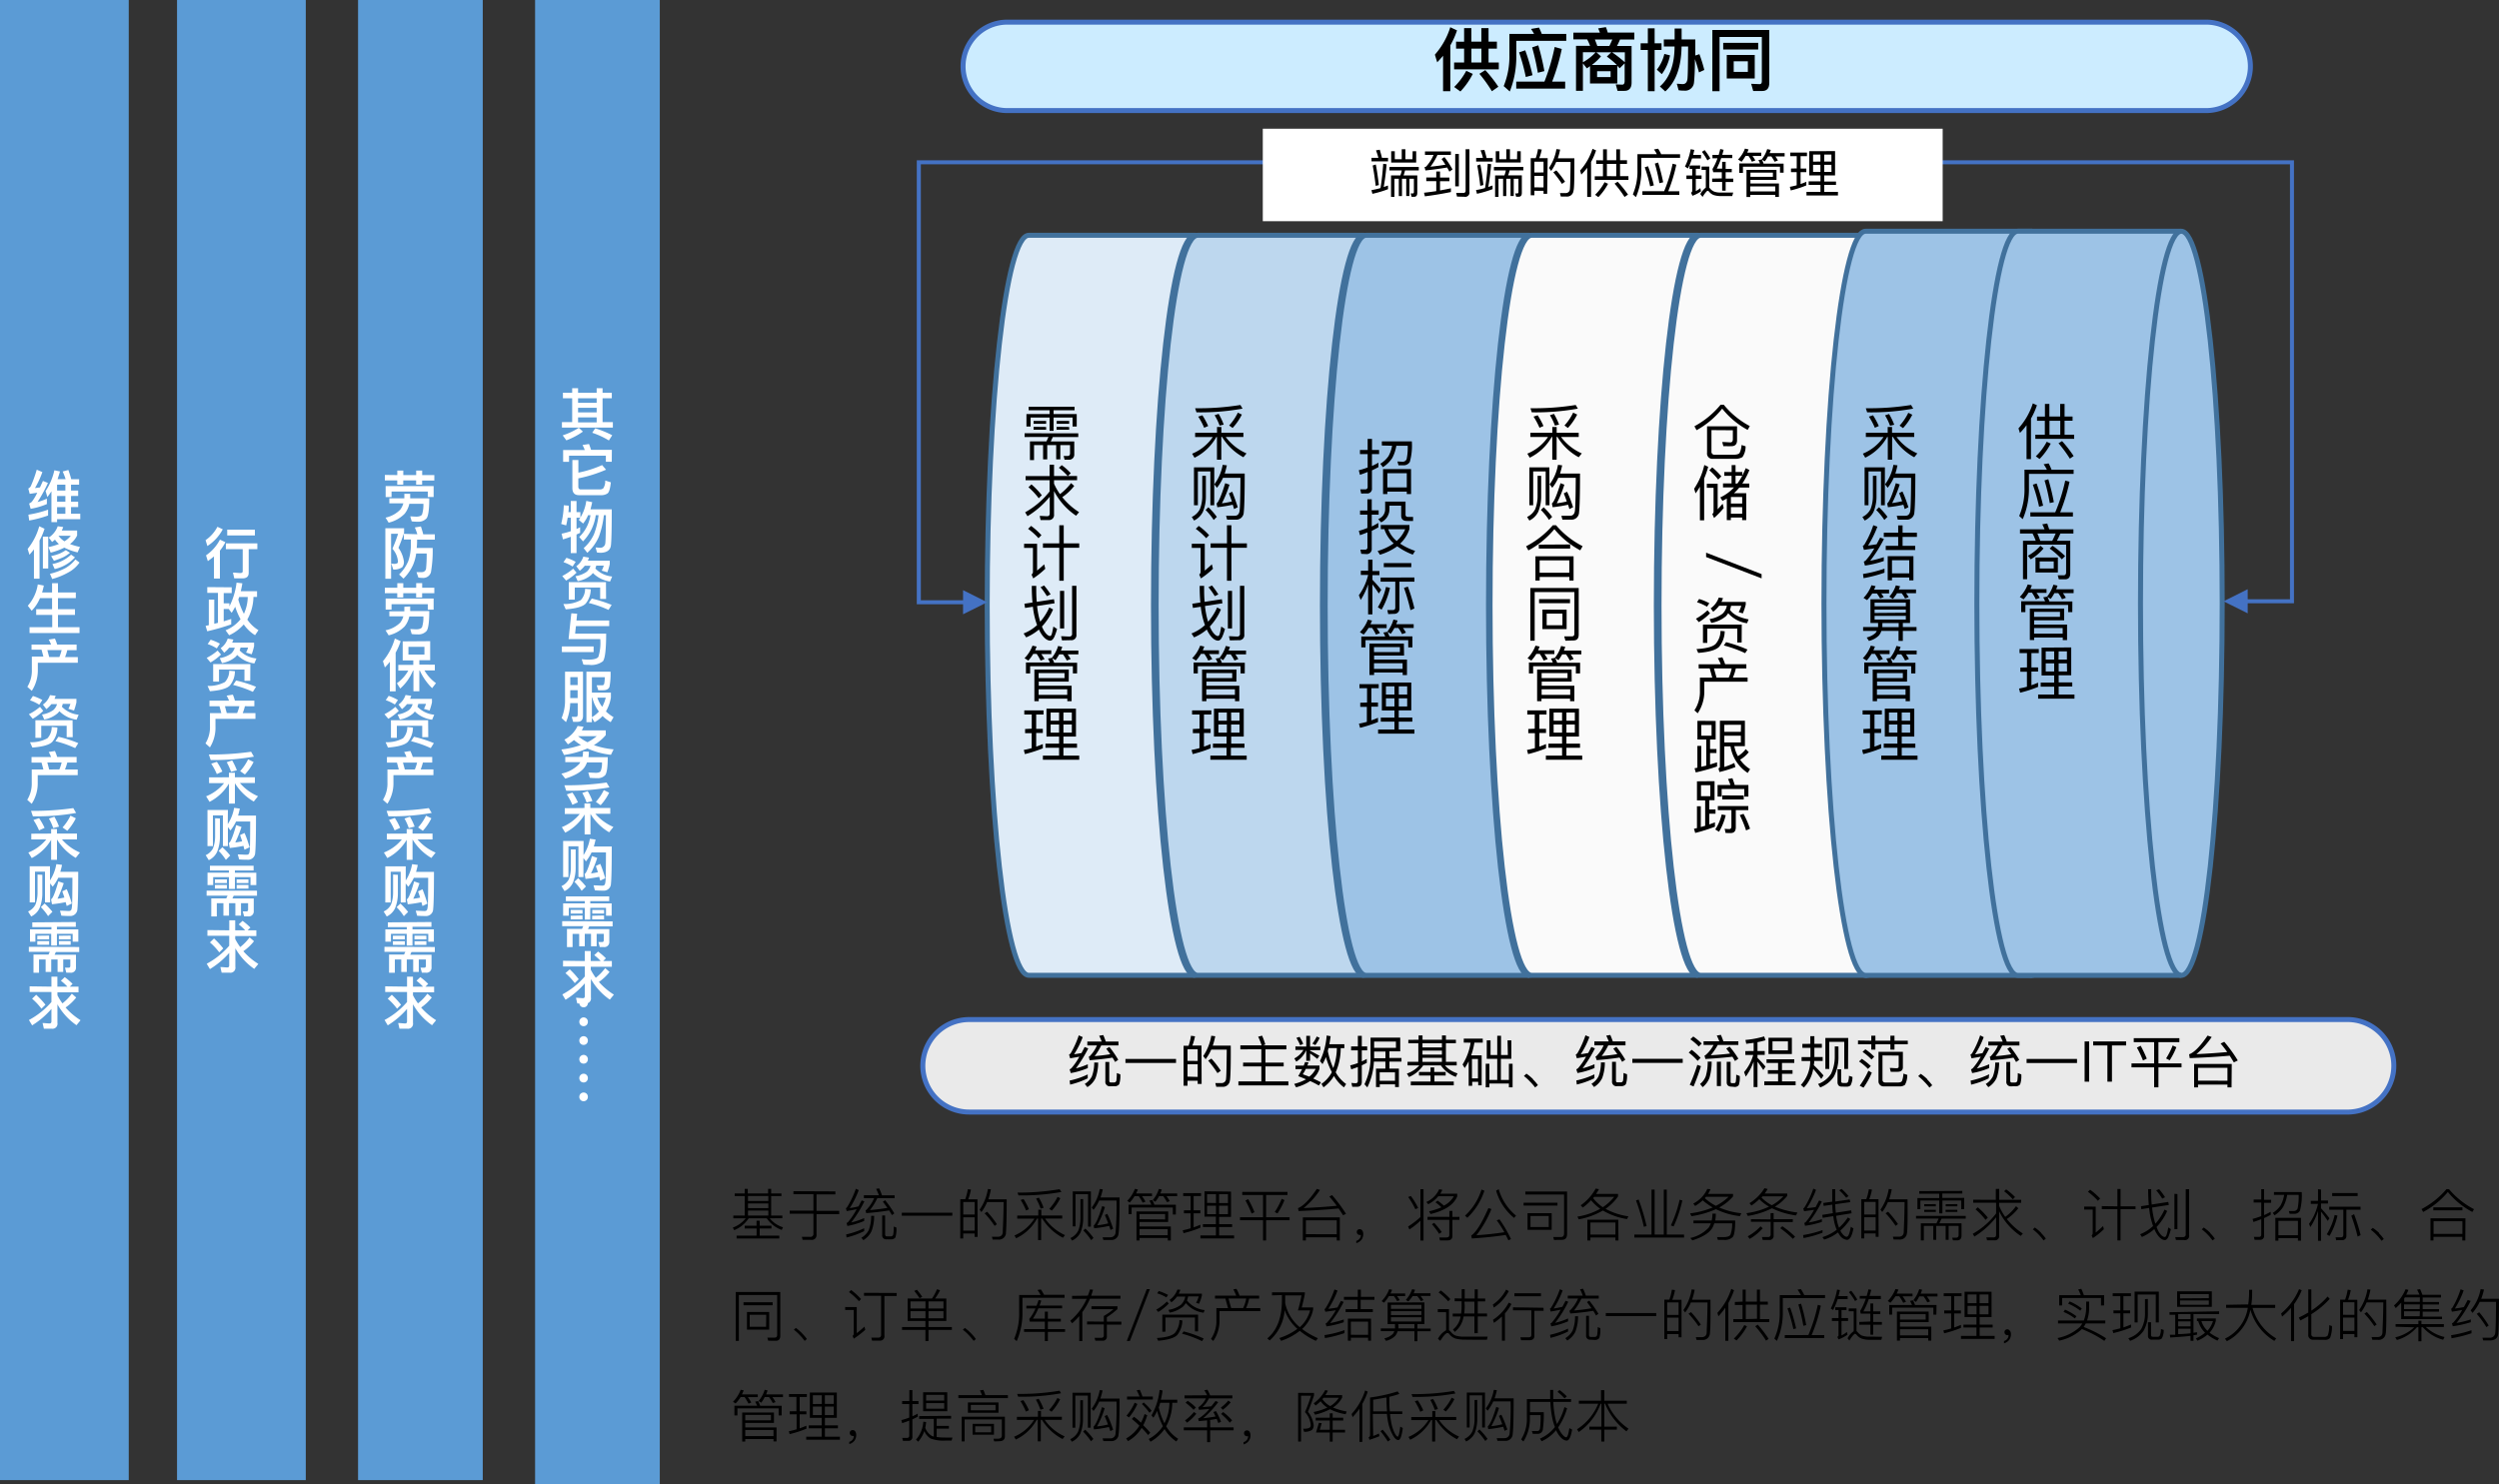 <svg xmlns="http://www.w3.org/2000/svg" viewBox="0 0 500 297.02"><rect x="0" y="0" width="500" height="297.02" fill="#333333" stroke="none"/><defs><style>.cls-1{fill:#5b9bd5;}.cls-2{fill:#fff;}.cls-3{fill:#deebf7;}.cls-10,.cls-4{fill:none;}.cls-4{stroke:#41719c;stroke-miterlimit:8;}.cls-5{fill:#bdd7ee;}.cls-6{fill:#9dc3e6;}.cls-7{fill:#fafafa;}.cls-8{fill:#4472c4;}.cls-9{fill:#ccecff;}.cls-10{stroke:#4472c4;stroke-linejoin:round;}.cls-11{fill:#eaeaea;}</style></defs><title>资源 13</title><g id="图层_2" data-name="图层 2"><g id="图层_1-2" data-name="图层 1"><rect class="cls-1" width="25.76" height="296.22"/><path class="cls-2" d="M8.48,94.48A18.89,18.89,0,0,1,7,97.68L8,97.55c.18-.41.38-.83.59-1.3l1,.4a30.15,30.15,0,0,1-2.08,3.83,13.62,13.62,0,0,0,1.87-.68v1.08a14.37,14.37,0,0,1-3.25.95l-.3-1.06a1.94,1.94,0,0,0,.53-.34,9.81,9.81,0,0,0,1.09-1.82l-1.51.23-.28-1.07a1.23,1.23,0,0,0,.48-.43A23.69,23.69,0,0,0,7.35,94Zm1.14,8.69a23.16,23.16,0,0,1-3.78,1L5.68,103a21.65,21.65,0,0,0,3.94-1Zm1.8,1.33H10.29V98.32c-.26.41-.53.79-.81,1.16l-.36-1.2a12.38,12.38,0,0,0,1.76-4.16l1.12.23c-.14.53-.3,1-.48,1.54h1.61a14.69,14.69,0,0,0-.59-1.53l1.14-.3c.24.67.43,1.27.57,1.84h1.58V97H14.21v1.18h1.43v1.08H14.21v1.15h1.43v1.07H14.21v1.34h1.85v1.09H11.42Zm0-7.5v1.18h1.66V97Zm0,3.42h1.66V99.27H11.42Zm0,2.41h1.66v-1.34H11.42Z"/><path class="cls-2" d="M8.91,105.82a12.37,12.37,0,0,1-1,2.36v7.63H6.79v-5.86c-.28.37-.59.73-.9,1.08l-.36-1.17a12.49,12.49,0,0,0,2.32-4.54Zm.74,1.58v6.38H8.58V107.4Zm3-1.92a7.26,7.26,0,0,1-.29.69h3.07v1A4.5,4.5,0,0,1,14,108.88a12.55,12.55,0,0,0,2,.58l-.47,1.09a11,11,0,0,1-2.66-.95,13.24,13.24,0,0,1-2.73,1L9.7,109.5a15.05,15.05,0,0,0,2.09-.62A4.58,4.58,0,0,1,11,108c-.18.16-.37.32-.58.46l-.67-.87a4.54,4.54,0,0,0,1.8-2.27ZM10,114.84a13.36,13.36,0,0,0,3.09-1.15,6.92,6.92,0,0,0,2-1.73l.82.63a6.46,6.46,0,0,1-2.29,2,13.84,13.84,0,0,1-3.18,1.29ZM14,110.64a7.19,7.19,0,0,1-1.32.87,18.29,18.29,0,0,1-1.89.72l-.56-.94a9.64,9.64,0,0,0,1.7-.5,7.94,7.94,0,0,0,1.24-.69Zm1,.91a7.7,7.7,0,0,1-4.06,2.33l-.46-1A7.4,7.4,0,0,0,14.22,111Zm-2.09-3.22a4.92,4.92,0,0,0,1.26-1.11H11.7A4.19,4.19,0,0,0,12.9,108.33Z"/><path class="cls-2" d="M6.34,122.23l-.78-1a8.3,8.3,0,0,0,2-4.27l1.21.23c-.1.48-.21.95-.35,1.38h2v-1.85H11.6v1.85h3.57v1.14H11.6v2.21H15v1.14H11.6v2.46h4.31v1.17h-10v-1.17h4.54v-2.46H7.24v-1.14h3.18v-2.21H8A8.08,8.08,0,0,1,6.34,122.23Z"/><path class="cls-2" d="M11.44,129h3.89v1.12H13.46a9.74,9.74,0,0,1-.44,1.38h2.55v1.14h-8V134a7.51,7.51,0,0,1-1.21,4.26l-.89-.8a6.19,6.19,0,0,0,.9-3.46v-2.6H8.68l-.37-1.38h-2V129h3.91a7.92,7.92,0,0,0-.47-1l1.24-.2A10.07,10.07,0,0,1,11.44,129Zm.44,2.49a8.57,8.57,0,0,0,.45-1.38H9.47l.37,1.38Z"/><path class="cls-2" d="M8.65,142.27a10.59,10.59,0,0,1-2.1,1.58l-.77-.91A10.87,10.87,0,0,0,8,141.47Zm2.83,3.33a4.49,4.49,0,0,1-1,2.85c-.55.6-1.89,1-4,1.16L6,148.54a6.7,6.7,0,0,0,3.48-.78,3.24,3.24,0,0,0,.86-2.26Zm-3-5.51-.63.95A8.11,8.11,0,0,0,6,140.16l.59-.87A9.92,9.92,0,0,1,8.46,140.09Zm6.07,7.44H13.34v-2.28H8.25v2.41H7.08v-3.51h7.44Zm-3.41-8.27a4.77,4.77,0,0,1-.24.61h4.39v.7a12.79,12.79,0,0,1-.48,1.63l-1.13-.34a5.12,5.12,0,0,0,.41-1H12.54c0,.2-.1.39-.16.58a5.31,5.31,0,0,0,3.36,1.6l-.42,1a6,6,0,0,1-3.43-1.7l-.32.37A5.54,5.54,0,0,1,8.85,144l-.44-1a5.26,5.26,0,0,0,2.27-.9,2.55,2.55,0,0,0,.73-1.18H10.28a6.12,6.12,0,0,1-1,1l-.7-.91A3.79,3.79,0,0,0,10,139.12Zm4.53,9.46-.63,1a21.82,21.82,0,0,0-3.95-1.38l.6-.89A25.45,25.45,0,0,1,15.65,148.72Z"/><path class="cls-2" d="M11.44,151.49h3.89v1.12H13.46A9.74,9.74,0,0,1,13,154h2.55v1.14h-8v1.47a7.51,7.51,0,0,1-1.21,4.26l-.89-.8a6.19,6.19,0,0,0,.9-3.46V154H8.68l-.37-1.38h-2v-1.12h3.91a7.92,7.92,0,0,0-.47-1l1.24-.2A10.07,10.07,0,0,1,11.44,151.49Zm.44,2.49a8.57,8.57,0,0,0,.45-1.38H9.47L9.84,154Z"/><path class="cls-2" d="M10.23,166.83v-.91H11.4v.91h4V168h-3A9.83,9.83,0,0,0,16,170.62l-.85,1.07A10.72,10.72,0,0,1,11.4,168v4.08H10.23v-4a9.6,9.6,0,0,1-3.88,3.65l-.68-1.11A8.86,8.86,0,0,0,9.26,168h-3v-1.15Zm5-4.13a45.38,45.38,0,0,1-8.65.67l-.37-1.09a55.84,55.84,0,0,0,8.45-.55Zm-6.34,3-1.08.49a12.34,12.34,0,0,0-1.12-2.08l1.13-.37A12.67,12.67,0,0,1,8.91,165.66Zm2.9-.26-1.14.29a10.73,10.73,0,0,0-.86-1.91l1.09-.37A12.49,12.49,0,0,1,11.8,165.4Zm3.38-1.67a10.54,10.54,0,0,1-1.71,2.5l-.95-.67a9.8,9.8,0,0,0,1.59-2.36Z"/><path class="cls-2" d="M8.47,175.08v3.7a7.83,7.83,0,0,1-.57,3,3.49,3.49,0,0,1-1.66,1.64l-.62-1a3.07,3.07,0,0,0,1.47-1.38,6.72,6.72,0,0,0,.42-2.31v-3.7ZM10,176.2a8.68,8.68,0,0,0,1.27-3.26l1.14.15a12.42,12.42,0,0,1-.35,1.39h3.59q0,6-.16,7.44a1.42,1.42,0,0,1-1.56,1.4c-.32,0-.86,0-1.65-.06l-.28-1c.68,0,1.26.06,1.76.06s.56-.28.63-.82.09-2.49.1-5.83H11.66a9,9,0,0,1-1.12,1.79l-.51-.67v3.81H9v-6.15H7v6.15H5.94v-7.23H10Zm.47,6.3-.85.85a10,10,0,0,0-1.45-1.8l.76-.73A14.78,14.78,0,0,1,10.51,182.51Zm3.87-1.66-1,.48c-.07-.27-.14-.52-.2-.77a25.11,25.11,0,0,1-2.74.42l-.19-1c.34-.11.82-1.3,1.47-3.58l1.07.37a25.38,25.38,0,0,1-1.25,3.11,13.52,13.52,0,0,0,1.38-.24c-.14-.44-.28-.86-.42-1.24l.89-.43C13.74,178.84,14.06,179.8,14.38,180.85Z"/><path class="cls-2" d="M15.85,189.53v1H11.18l-.26.55H15.2v2.5a1,1,0,0,1-1.14,1.09h-.79l-.27-1,.73,0q.34,0,.34-.37v-1.27H12.65v2.49H11.52v-2.49H10.25v2.49H9.13v-2.49H7.81v2.65H6.7v-3.64h3l.26-.55H5.77v-1Zm-.68-5v.95H11.39V186h4.28v2.47H14.54v-1.58H11.39v2.35H10.24v-2.35H7.08v1.58H6V186h4.29v-.45H6.46v-.95Zm-5.34,2.71V188H7.46v-.73Zm0,1.11v.73H7.46v-.73Zm4.31-1.11V188H11.78v-.73Zm0,1.11v.73H11.79v-.73Z"/><path class="cls-2" d="M10.29,197.46v-2h1.19v2h2a9.71,9.71,0,0,0-1.3-1.18l.77-.72a12.1,12.1,0,0,1,1.57,1.35l-.55.55h1.74v1.14H11.49v.59a11.91,11.91,0,0,0,1,1.62,9.56,9.56,0,0,0,1.88-1.94l.88.77a9.89,9.89,0,0,1-2.13,2,13.27,13.27,0,0,0,3,2.54l-.82,1A12.6,12.6,0,0,1,11.49,201v3.71a1,1,0,0,1-1.14,1.17H8.78l-.26-1.13c.5,0,1,.08,1.41.08.24,0,.36-.15.36-.43v-2.48a16.56,16.56,0,0,1-3.86,3.29l-.64-1.07a15.78,15.78,0,0,0,4.5-3.6v-2H5.93v-1.14Zm-1.2,3.63-.8.79a11.84,11.84,0,0,0-1.87-2l.82-.79A16.45,16.45,0,0,1,9.1,201.09Z"/><rect class="cls-1" x="35.42" width="25.76" height="296.22"/><path class="cls-2" d="M44.57,105.93a8.91,8.91,0,0,1-3.08,3.35l-.36-1.18a7.37,7.37,0,0,0,2.37-2.67Zm.52,2.58A8.77,8.77,0,0,1,44,110.2v5.59H42.81v-4.43c-.38.32-.8.63-1.23.94l-.36-1.16A8.55,8.55,0,0,0,44,108Zm6.4.24v1.16H49.76v4.72q0,1.12-1.25,1.12H46.87l-.26-1.15c.52,0,1,.08,1.49.08.3,0,.46-.11.46-.34v-4.43H45.19v-1.16ZM51,106v1.16H45.46V106Z"/><path class="cls-2" d="M46.36,117.54v1.15h-1.6v2.06H45.9v.61a14.33,14.33,0,0,0,1.43-4.75l1.16.13c-.09.55-.19,1.08-.32,1.58h3.26v1.15h-.72A9.64,9.64,0,0,1,49.48,124a7.24,7.24,0,0,0,2.23,2.12l-.68,1a7.55,7.55,0,0,1-2.26-2.15,8.57,8.57,0,0,1-2.92,2.17l-.72-1a7.28,7.28,0,0,0,3-2.21,13.35,13.35,0,0,1-1.07-2.5q-.34.64-.71,1.22l-.59-.77h-1v2.47l1.5-.47v1.08a42.81,42.81,0,0,1-4.8,1.38l-.32-1.08.64-.14V120h1.09v4.84l.74-.19v-6H41.47v-1.15Zm3.21,1.94H47.85q-.08.27-.17.51a14.74,14.74,0,0,0,1.12,2.85A8.41,8.41,0,0,0,49.57,119.48Z"/><path class="cls-2" d="M44.22,131a10.59,10.59,0,0,1-2.1,1.58l-.77-.91a10.87,10.87,0,0,0,2.19-1.47ZM47,134.33a4.49,4.49,0,0,1-1,2.85c-.55.6-1.89,1-4,1.16l-.47-1.07A6.7,6.7,0,0,0,45,136.5a3.24,3.24,0,0,0,.86-2.26Zm-3-5.51-.63.95a8.11,8.11,0,0,0-1.82-.87l.59-.87A9.92,9.92,0,0,1,44,128.82Zm6.07,7.44H48.91V134H43.82v2.41H42.65v-3.51h7.44ZM46.69,128a4.77,4.77,0,0,1-.24.61h4.39v.7a12.79,12.79,0,0,1-.48,1.63l-1.13-.34a5.12,5.12,0,0,0,.41-1H48.11c0,.2-.1.39-.16.58a5.31,5.31,0,0,0,3.36,1.6l-.42,1a6,6,0,0,1-3.43-1.7l-.32.37a5.54,5.54,0,0,1-2.73,1.26l-.44-1a5.26,5.26,0,0,0,2.27-.9,2.55,2.55,0,0,0,.73-1.18H45.85a6.12,6.12,0,0,1-1,1l-.7-.91a3.79,3.79,0,0,0,1.41-1.92Zm4.53,9.46-.63,1a21.82,21.82,0,0,0-3.95-1.38l.6-.89A25.45,25.45,0,0,1,51.22,137.45Z"/><path class="cls-2" d="M47,140.22h3.89v1.12H49a9.74,9.74,0,0,1-.44,1.38h2.55v1.14h-8v1.47A7.51,7.51,0,0,1,42,149.58l-.89-.8a6.19,6.19,0,0,0,.9-3.46v-2.6h2.27l-.37-1.38h-2v-1.12h3.91a7.92,7.92,0,0,0-.47-1l1.24-.2A10.07,10.07,0,0,1,47,140.22Zm.44,2.49a8.57,8.57,0,0,0,.45-1.38H45l.37,1.38Z"/><path class="cls-2" d="M45.8,155.56v-.91H47v.91h4v1.15h-3a9.83,9.83,0,0,0,3.62,2.64l-.85,1.07A10.72,10.72,0,0,1,47,156.75v4.08H45.8v-4a9.6,9.6,0,0,1-3.88,3.65l-.68-1.11a8.86,8.86,0,0,0,3.59-2.64h-3v-1.15Zm5-4.13a45.38,45.38,0,0,1-8.65.67L41.79,151a55.84,55.84,0,0,0,8.45-.55Zm-6.34,3-1.08.49a12.34,12.34,0,0,0-1.12-2.08l1.13-.37A12.67,12.67,0,0,1,44.48,154.39Zm2.9-.26-1.14.29a10.73,10.73,0,0,0-.86-1.91l1.09-.37A12.49,12.49,0,0,1,47.38,154.13Zm3.38-1.67A10.54,10.54,0,0,1,49,155l-.95-.67a9.8,9.8,0,0,0,1.59-2.36Z"/><path class="cls-2" d="M44,163.81v3.7a7.83,7.83,0,0,1-.57,3,3.49,3.49,0,0,1-1.66,1.64l-.62-1a3.07,3.07,0,0,0,1.47-1.38,6.72,6.72,0,0,0,.42-2.31v-3.7Zm1.57,1.13a8.68,8.68,0,0,0,1.27-3.26l1.14.15a12.42,12.42,0,0,1-.35,1.39h3.59q0,6-.16,7.44a1.42,1.42,0,0,1-1.56,1.4c-.32,0-.86,0-1.65-.06l-.28-1c.68,0,1.26.06,1.76.06s.56-.28.63-.82.09-2.49.1-5.83H47.23a9,9,0,0,1-1.12,1.79l-.51-.67v3.81h-1v-6.15h-2v6.15H41.51v-7.23h4.09Zm.47,6.3-.85.85a10,10,0,0,0-1.45-1.8l.76-.73A14.78,14.78,0,0,1,46.08,171.24Zm3.87-1.66-1,.48c-.07-.27-.14-.52-.2-.77a25.11,25.11,0,0,1-2.74.42l-.19-1c.34-.11.82-1.3,1.47-3.58l1.07.37a25.38,25.38,0,0,1-1.25,3.11,13.52,13.52,0,0,0,1.38-.24c-.14-.44-.28-.86-.42-1.24l.89-.43C49.32,167.57,49.63,168.53,49.95,169.58Z"/><path class="cls-2" d="M51.42,178.26v1H46.76l-.26.55h4.27v2.5a1,1,0,0,1-1.14,1.09h-.79l-.27-1,.73,0q.34,0,.34-.37v-1.27H48.22v2.49H47.09v-2.49H45.82v2.49H44.7v-2.49H43.38v2.65H42.27V179.8h3l.26-.55H41.34v-1Zm-.68-5v.95H47v.45h4.28v2.47H50.12v-1.58H47v2.35H45.81v-2.35H42.65v1.58H41.52v-2.47h4.29v-.45H42v-.95ZM45.4,176v.73H43V176Zm0,1.11v.73H43v-.73ZM49.71,176v.73H47.35V176Zm0,1.11v.73H47.36v-.73Z"/><path class="cls-2" d="M45.87,186.19v-2h1.19v2h2a9.71,9.71,0,0,0-1.3-1.18l.77-.72a12.1,12.1,0,0,1,1.57,1.35l-.55.55h1.74v1.14H47.06v.59a11.84,11.84,0,0,0,1,1.62,9.53,9.53,0,0,0,1.88-1.94l.88.77a9.89,9.89,0,0,1-2.13,2,13.27,13.27,0,0,0,3,2.54l-.82,1a12.6,12.6,0,0,1-3.78-4.12v3.71a1,1,0,0,1-1.14,1.17H44.35l-.26-1.13c.5,0,1,.08,1.41.08.24,0,.36-.15.36-.43v-2.48A16.56,16.56,0,0,1,42,193.95l-.64-1.07a15.78,15.78,0,0,0,4.5-3.6v-2H41.5v-1.14Zm-1.2,3.63-.8.79a11.84,11.84,0,0,0-1.87-2l.82-.79A16.45,16.45,0,0,1,44.67,189.82Z"/><rect class="cls-1" x="71.64" width="24.95" height="296.22"/><path class="cls-2" d="M79.49,95.08v-.9h1.2v.9h2.58v-.91h1.2v.91H86.9v1.1H84.46V97h-1.2v-.85H80.68V97h-1.2v-.85H77v-1.1Zm2.58,3.75v.62l0,.29h3.82c0,2.23-.2,3.57-.55,4a2.18,2.18,0,0,1-1.8.67c-.32,0-.71,0-1.17-.07l-.29-1,1.2.06c.61,0,1-.16,1.16-.43a6.41,6.41,0,0,0,.27-2.15H81.9a4.87,4.87,0,0,1-.94,2,6.59,6.59,0,0,1-3.2,1.78l-.62-1A5.88,5.88,0,0,0,80.08,102a4,4,0,0,0,.62-1.26H77.9v-1h3l0-.29v-.62Zm4.69.64H85.59V98.38H78.34v1.1H77.16V97.28h9.6Z"/><path class="cls-2" d="M80.85,105.72v.92c-.32.95-.7,2-1.13,3a6.07,6.07,0,0,1,1.09,2.72,1.67,1.67,0,0,1-.34,1.17,2.88,2.88,0,0,1-1.79.45l-.4-1.2a3.83,3.83,0,0,0,.63.07,1.36,1.36,0,0,0,.57-.12.44.44,0,0,0,.14-.37,4.3,4.3,0,0,0-1.11-2.54,28.6,28.6,0,0,0,1.14-3H78.25v9H77.1V105.72Zm2.65,1.2c-.16-.5-.32-.95-.5-1.36l1.21-.2c.16.45.32,1,.47,1.57H87V108H83.45c0,.43,0,1-.08,1.66h3.2a25.1,25.1,0,0,1-.35,4.87,1.59,1.59,0,0,1-1.66,1.13,6.08,6.08,0,0,1-.85-.07l-.38-1.09c.43,0,.8,0,1.12,0a.82.82,0,0,0,.8-.72,28.51,28.51,0,0,0,.12-3h-2.1a9.11,9.11,0,0,1-.67,2.38,9.33,9.33,0,0,1-1.87,2.64l-.88-.83a8.1,8.1,0,0,0,1.85-2.71,9.72,9.72,0,0,0,.5-2.81c0-.63,0-1.12,0-1.47h-1.4v-1.14Z"/><path class="cls-2" d="M79.49,117.62v-.9h1.2v.9h2.58v-.91h1.2v.91H86.9v1.1H84.46v.85h-1.2v-.85H80.68v.85h-1.2v-.85H77v-1.1Zm2.58,3.75V122l0,.29h3.82c0,2.23-.2,3.57-.55,4a2.18,2.18,0,0,1-1.8.67c-.32,0-.71,0-1.17-.07l-.29-1,1.2.06c.61,0,1-.16,1.16-.43a6.41,6.41,0,0,0,.27-2.15H81.9a4.87,4.87,0,0,1-.94,2,6.59,6.59,0,0,1-3.2,1.78l-.62-1a5.88,5.88,0,0,0,2.94-1.54,4,4,0,0,0,.62-1.26H77.9v-1h3l0-.29v-.62Zm4.69.64H85.59v-1.09H78.34V122H77.16v-2.21h9.6Z"/><path class="cls-2" d="M80.16,128.32a12.19,12.19,0,0,1-1,2.3v7.74H78v-5.91c-.3.38-.63.77-1,1.13l-.38-1.26A12.38,12.38,0,0,0,79,127.79Zm5.91,0v3.81H83.9v.89H87v1.15H84.92a8.21,8.21,0,0,0,2.31,2.55l-.77,1A11.57,11.57,0,0,1,84,134.21H83.9v4.14H82.72v-4.14h-.09a9.75,9.75,0,0,1-2.55,3.59l-.67-1.06a7.81,7.81,0,0,0,2.28-2.53h-2v-1.15h3v-.89H80.57v-3.81Zm-1.15,1.13h-3.2V131h3.2Z"/><path class="cls-2" d="M79.79,142.27a10.59,10.59,0,0,1-2.1,1.58l-.77-.91a10.87,10.87,0,0,0,2.19-1.47Zm2.83,3.33a4.49,4.49,0,0,1-1,2.85c-.55.6-1.89,1-4,1.16l-.47-1.07a6.7,6.7,0,0,0,3.48-.78,3.24,3.24,0,0,0,.86-2.26Zm-3-5.51L79,141a8.11,8.11,0,0,0-1.82-.87l.59-.87A9.92,9.92,0,0,1,79.6,140.09Zm6.07,7.44H84.48v-2.28H79.4v2.41H78.22v-3.51h7.44Zm-3.41-8.27a4.77,4.77,0,0,1-.24.61h4.39v.7a12.79,12.79,0,0,1-.48,1.63l-1.13-.34a5.12,5.12,0,0,0,.41-1H83.68c0,.2-.1.39-.16.58a5.31,5.31,0,0,0,3.36,1.6l-.42,1A6,6,0,0,1,83,142.4l-.32.37A5.54,5.54,0,0,1,80,144l-.44-1a5.26,5.26,0,0,0,2.27-.9,2.55,2.55,0,0,0,.73-1.18H81.43a6.12,6.12,0,0,1-1,1l-.7-.91a3.79,3.79,0,0,0,1.41-1.92Zm4.53,9.46-.63,1a21.82,21.82,0,0,0-3.95-1.38l.6-.89A25.45,25.45,0,0,1,86.79,148.72Z"/><path class="cls-2" d="M82.59,151.49h3.89v1.12H84.61a9.74,9.74,0,0,1-.44,1.38h2.55v1.14h-8v1.47a7.51,7.51,0,0,1-1.21,4.26l-.89-.8a6.19,6.19,0,0,0,.9-3.46V154h2.27l-.37-1.38h-2v-1.12h3.91a7.92,7.92,0,0,0-.47-1l1.24-.2A10.07,10.07,0,0,1,82.59,151.49ZM83,154a8.57,8.57,0,0,0,.45-1.38H80.62L81,154Z"/><path class="cls-2" d="M81.37,166.83v-.91h1.17v.91h4V168h-3a9.83,9.83,0,0,0,3.62,2.64l-.85,1.07A10.72,10.72,0,0,1,82.54,168v4.08H81.37v-4a9.6,9.6,0,0,1-3.88,3.65l-.68-1.11A8.86,8.86,0,0,0,80.4,168h-3v-1.15Zm5-4.13a45.38,45.38,0,0,1-8.65.67l-.37-1.09a55.84,55.84,0,0,0,8.45-.55Zm-6.34,3-1.08.49a12.34,12.34,0,0,0-1.12-2.08L79,163.7A12.67,12.67,0,0,1,80.05,165.66Zm2.9-.26-1.14.29a10.73,10.73,0,0,0-.86-1.91l1.09-.37A12.49,12.49,0,0,1,82.95,165.4Zm3.38-1.67a10.54,10.54,0,0,1-1.71,2.5l-.95-.67a9.8,9.8,0,0,0,1.59-2.36Z"/><path class="cls-2" d="M79.61,175.08v3.7a7.83,7.83,0,0,1-.57,3,3.49,3.49,0,0,1-1.66,1.64l-.62-1a3.07,3.07,0,0,0,1.47-1.38,6.72,6.72,0,0,0,.42-2.31v-3.7Zm1.57,1.13a8.68,8.68,0,0,0,1.27-3.26l1.14.15a12.42,12.42,0,0,1-.35,1.39h3.59q0,6-.16,7.44a1.42,1.42,0,0,1-1.56,1.4c-.32,0-.86,0-1.65-.06l-.28-1c.68,0,1.26.06,1.76.06s.56-.28.63-.82.09-2.49.1-5.83H82.8a9,9,0,0,1-1.12,1.79l-.51-.67v3.81h-1v-6.15h-2v6.15H77.09v-7.23h4.09Zm.47,6.3-.85.85a10,10,0,0,0-1.45-1.8l.76-.73A14.78,14.78,0,0,1,81.65,182.51Zm3.87-1.66-1,.48c-.07-.27-.14-.52-.2-.77a25.11,25.11,0,0,1-2.74.42l-.19-1c.34-.11.82-1.3,1.47-3.58l1.07.37a25.38,25.38,0,0,1-1.25,3.11,13.52,13.52,0,0,0,1.38-.24c-.14-.44-.28-.86-.42-1.24l.89-.43C84.89,178.84,85.2,179.8,85.52,180.85Z"/><path class="cls-2" d="M87,189.53v1H82.33l-.26.55h4.27v2.5a1,1,0,0,1-1.14,1.09h-.79l-.27-1,.73,0q.34,0,.34-.37v-1.27H83.79v2.49H82.67v-2.49H81.39v2.49H80.28v-2.49H79v2.65H77.84v-3.64h3l.26-.55H76.92v-1Zm-.68-5v.95H82.53V186h4.28v2.47H85.69v-1.58H82.53v2.35H81.38v-2.35H78.22v1.58H77.1V186h4.29v-.45H77.6v-.95ZM81,187.26V188H78.61v-.73Zm0,1.11v.73H78.61v-.73Zm4.31-1.11V188H82.93v-.73Zm0,1.11v.73H82.94v-.73Z"/><path class="cls-2" d="M81.44,197.46v-2h1.19v2h2a9.71,9.71,0,0,0-1.3-1.18l.77-.72a12.1,12.1,0,0,1,1.57,1.35l-.55.55h1.74v1.14H82.63v.59a11.91,11.91,0,0,0,1,1.62,9.56,9.56,0,0,0,1.88-1.94l.88.77a9.89,9.89,0,0,1-2.13,2,13.27,13.27,0,0,0,3,2.54l-.82,1A12.6,12.6,0,0,1,82.63,201v3.71a1,1,0,0,1-1.14,1.17H79.93l-.26-1.13c.5,0,1,.08,1.41.08.24,0,.36-.15.36-.43v-2.48a16.56,16.56,0,0,1-3.86,3.29l-.64-1.07a15.78,15.78,0,0,0,4.5-3.6v-2H77.07v-1.14Zm-1.2,3.63-.8.79a11.84,11.84,0,0,0-1.87-2l.82-.79A16.45,16.45,0,0,1,80.24,201.09Z"/><rect class="cls-1" x="107.06" width="24.95" height="297.02"/><path class="cls-2" d="M114.48,78.6v-.91h1.18v.91h3.72v-.91h1.18v.91h1.85V79.7h-1.85v4.78h2.06v1.09H112.43V84.48h2.05V79.7h-1.85V78.6Zm2.15,7.78a14.68,14.68,0,0,1-3.31,1.75l-.74-1a13.59,13.59,0,0,0,3.23-1.52Zm2.75-5.76V79.7h-3.72v.91Zm0,1.91v-.91h-3.72v.91Zm0,2v-1h-3.72v1Zm3.09,2.62-.65,1a16.14,16.14,0,0,0-3.33-1.54l.6-.89A20.11,20.11,0,0,1,122.48,87.1Z"/><path class="cls-2" d="M122.4,92.41h-1.18V91.2h-7.37v1.22h-1.18V90.06H117a8.72,8.72,0,0,0-.45-1l1.3-.2c.14.35.27.74.41,1.17h4.16ZM121.26,94a27.6,27.6,0,0,1-5.55,1.74V97.4c0,.36.16.55.5.55H120a1,1,0,0,0,.72-.24,2.71,2.71,0,0,0,.37-1.54l1.13.36c-.14,1.25-.35,2-.67,2.22a2.21,2.21,0,0,1-1.35.35h-4.35c-.89,0-1.33-.48-1.33-1.44V92.06h1.2v2.53a22.19,22.19,0,0,0,4.75-1.51Z"/><path class="cls-2" d="M113.28,105.15l-1-.29a17.44,17.44,0,0,0,.52-3.74l1,.08c0,.43,0,.86-.08,1.29h.48v-2.22h1.15v2.22h.77v1.13h-.77v2.25l.72-.34v1.11l-.72.33v3.72h-1.15v-3.26c-.51.18-1,.36-1.56.52l-.28-1.14a15.25,15.25,0,0,0,1.84-.5v-2.7h-.62C113.5,104.13,113.4,104.65,113.28,105.15Zm5.21-4.65c-.11.51-.23,1-.35,1.43h4.26q0,5.89-.17,7.24t-1.93,1.46c-.16,0-.45,0-.86-.06l-.27-1c.36,0,.67.06.94.06a1,1,0,0,0,1-.94c.07-.53.1-2.39.12-5.58h-.41a18.23,18.23,0,0,1-1,4.31,9.67,9.67,0,0,1-2.31,3.22l-.73-.94a8.31,8.31,0,0,0,2.07-2.8,15.76,15.76,0,0,0,.91-3.8h-.56a9.3,9.3,0,0,1-2.55,5.25l-.76-.88a7.59,7.59,0,0,0,2.25-4.37h-.47a6.8,6.8,0,0,1-1,1.68l-.86-.73a8.48,8.48,0,0,0,1.49-3.8Z"/><path class="cls-2" d="M115.36,114.61a10.59,10.59,0,0,1-2.1,1.58l-.77-.91a10.87,10.87,0,0,0,2.19-1.47Zm2.83,3.33a4.49,4.49,0,0,1-1,2.85c-.55.6-1.89,1-4,1.16l-.47-1.07a6.7,6.7,0,0,0,3.48-.78,3.24,3.24,0,0,0,.86-2.26Zm-3-5.51-.63.95a8.11,8.11,0,0,0-1.82-.87l.59-.87A9.92,9.92,0,0,1,115.17,112.43Zm6.07,7.44h-1.18v-2.28H115V120H113.8V116.5h7.44Zm-3.41-8.27a4.77,4.77,0,0,1-.24.61H122v.7a12.79,12.79,0,0,1-.48,1.63l-1.13-.34a5.12,5.12,0,0,0,.41-1h-1.52c0,.2-.1.39-.16.58a5.31,5.31,0,0,0,3.36,1.6l-.42,1a6,6,0,0,1-3.43-1.7l-.32.37a5.54,5.54,0,0,1-2.73,1.26l-.44-1a5.26,5.26,0,0,0,2.27-.9,2.55,2.55,0,0,0,.73-1.18H117a6.12,6.12,0,0,1-1,1l-.7-.91a3.79,3.79,0,0,0,1.41-1.92Zm4.53,9.46-.63,1a21.82,21.82,0,0,0-3.95-1.38l.6-.89A25.45,25.45,0,0,1,122.37,121.06Z"/><path class="cls-2" d="M118.77,129.37v1.13h-6.35v-1.13Zm-3.29-6.54-.14,1.35h6.55v1.13h-6.66l-.16,1.5h6.21c0,3.18-.23,5-.65,5.53a3.81,3.81,0,0,1-2.76.72c-.37,0-.76,0-1.15-.06l-.33-1.07c.59.06,1,.09,1.23.09,1.17,0,1.88-.19,2.11-.58a9.4,9.4,0,0,0,.37-3.54h-6.34l.55-5.16Z"/><path class="cls-2" d="M113.25,144.52l-.89-.81a8.93,8.93,0,0,0,.69-3.69v-5.59h3.6v8.83c0,.79-.36,1.2-1.08,1.2h-.9l-.28-1c.3,0,.59,0,.86,0s.34-.2.34-.6v-2.14h-1.5A10.6,10.6,0,0,1,113.25,144.52Zm2.32-9H114.1v1.58h1.48Zm-1.48,4.18h1.48v-1.56H114.1Zm4.34,4.83h-1.1V134.42h4.83a13.71,13.71,0,0,1-.21,3c-.14.47-.58.72-1.3.72h-.95l-.32-1h.73a2.44,2.44,0,0,0,.51,0,.44.44,0,0,0,.26-.28,6.59,6.59,0,0,0,.12-1.33h-2.57v3.09h3.8v1a8.31,8.31,0,0,1-1,2.76,8.4,8.4,0,0,0,1.53,1.15l-.58,1a9,9,0,0,1-1.62-1.23,6,6,0,0,1-1.6,1.24l-.56-.88Zm0-1a5.73,5.73,0,0,0,1.4-1.13,7.16,7.16,0,0,1-1.31-2.77h-.09Zm2.05-2.05a7.34,7.34,0,0,0,.71-1.85h-1.67A5.88,5.88,0,0,0,120.49,141.46Z"/><path class="cls-2" d="M116.76,145.44c-.11.26-.23.51-.35.73h4.79v.95a9.43,9.43,0,0,1-2.38,2,16,16,0,0,0,3.95.85l-.53,1.09a15.17,15.17,0,0,1-4.71-1.27,18.19,18.19,0,0,1-4.68,1.31l-.54-1.1a18.68,18.68,0,0,0,3.92-.89,12.69,12.69,0,0,1-1.39-1,12.32,12.32,0,0,1-1.21.86l-.71-.94a5.79,5.79,0,0,0,2.64-2.74Zm1.06,5a8.34,8.34,0,0,1-.08,1.09h3.86c0,2-.19,3.2-.51,3.6a2,2,0,0,1-1.66.6c-.4,0-.87,0-1.43-.07l-.29-1.06,1.47.07c.53,0,.86-.12,1-.34a4.18,4.18,0,0,0,.26-1.74h-3a3.94,3.94,0,0,1-.34.73c-.54,1-1.86,1.84-4,2.51l-.78-1a6.77,6.77,0,0,0,3.57-1.93l.21-.36H113.1v-1.06h3.45a6.8,6.8,0,0,0,.11-1.09Zm1.64-3.11h-3.81l0,0a10.4,10.4,0,0,0,1.89,1.22A10.16,10.16,0,0,0,119.46,147.28Z"/><path class="cls-2" d="M116.94,161.71v-.91h1.17v.91h4v1.15h-3a9.83,9.83,0,0,0,3.62,2.64l-.85,1.07a10.72,10.72,0,0,1-3.74-3.68V167h-1.17v-4a9.6,9.6,0,0,1-3.88,3.65l-.68-1.11a8.86,8.86,0,0,0,3.59-2.64h-3v-1.15Zm5-4.13a45.38,45.38,0,0,1-8.65.67l-.37-1.09a55.84,55.84,0,0,0,8.45-.55Zm-6.34,3-1.08.49a12.34,12.34,0,0,0-1.12-2.08l1.13-.37A12.67,12.67,0,0,1,115.62,160.54Zm2.9-.26-1.14.29a10.73,10.73,0,0,0-.86-1.91l1.09-.37A12.49,12.49,0,0,1,118.52,160.28Zm3.38-1.67a10.54,10.54,0,0,1-1.71,2.5l-.95-.67a9.8,9.8,0,0,0,1.59-2.36Z"/><path class="cls-2" d="M115.18,170v3.7a7.83,7.83,0,0,1-.57,3,3.49,3.49,0,0,1-1.66,1.64l-.62-1A3.07,3.07,0,0,0,113.8,176a6.72,6.72,0,0,0,.42-2.31V170Zm1.57,1.13a8.68,8.68,0,0,0,1.27-3.26l1.14.15a12.42,12.42,0,0,1-.35,1.39h3.59q0,6-.16,7.44a1.42,1.42,0,0,1-1.56,1.4c-.32,0-.86,0-1.65-.06l-.28-1c.68,0,1.26.06,1.76.06s.56-.28.63-.82.09-2.49.1-5.83h-2.88a9,9,0,0,1-1.12,1.79l-.51-.67v3.81h-1v-6.15h-2v6.15h-1.06v-7.23h4.09Zm.47,6.3-.85.85a10,10,0,0,0-1.45-1.8l.76-.73A14.78,14.78,0,0,1,117.22,177.39Zm3.87-1.66-1,.48c-.07-.27-.14-.52-.2-.77a25.11,25.11,0,0,1-2.74.42l-.19-1c.34-.11.82-1.3,1.47-3.58l1.07.37a25.38,25.38,0,0,1-1.25,3.11,13.52,13.52,0,0,0,1.38-.24c-.14-.44-.28-.86-.42-1.24l.89-.43C120.46,173.72,120.78,174.68,121.09,175.73Z"/><path class="cls-2" d="M122.57,184.4v1H117.9l-.26.55h4.27v2.5a1,1,0,0,1-1.14,1.09H120l-.27-1,.73,0q.34,0,.34-.37v-1.27h-1.42v2.49h-1.13v-2.49H117v2.49h-1.12v-2.49h-1.32v2.65h-1.12v-3.64h3l.26-.55h-4.22v-1Zm-.68-5v.95H118.1v.45h4.28v2.47h-1.13v-1.58H118.1v2.35H117v-2.35H113.8v1.58h-1.13v-2.47H117v-.45h-3.78v-.95Zm-5.34,2.71v.73h-2.37v-.73Zm0,1.11V184h-2.37v-.73Zm4.31-1.11v.73H118.5v-.73Zm0,1.11V184h-2.38v-.73Z"/><path class="cls-2" d="M117,192.34v-2h1.19v2h2a9.71,9.71,0,0,0-1.3-1.18l.77-.72a12.1,12.1,0,0,1,1.57,1.35l-.55.55h1.74v1.14H118.2v.59a11.91,11.91,0,0,0,1,1.62,9.56,9.56,0,0,0,1.88-1.94l.88.77a9.89,9.89,0,0,1-2.13,2,13.27,13.27,0,0,0,3,2.54l-.82,1a12.6,12.6,0,0,1-3.78-4.12v3.71a1,1,0,0,1-1.14,1.17H115.5l-.26-1.13c.5,0,1,.08,1.41.08.24,0,.36-.15.36-.43V196.8a16.56,16.56,0,0,1-3.86,3.29l-.64-1.07a15.78,15.78,0,0,0,4.5-3.6v-2h-4.36v-1.14Zm-1.2,3.63-.8.79a11.84,11.84,0,0,0-1.87-2L114,194A16.45,16.45,0,0,1,115.81,196Z"/><path class="cls-2" d="M117.38,201.35a.83.83,0,0,1-.61.25.86.86,0,0,1-.62-.25.91.91,0,0,1-.24-.63.84.84,0,0,1,.25-.61.85.85,0,0,1,1.22,0,.82.82,0,0,1,.24.61A.89.89,0,0,1,117.38,201.35Zm0,3.77a.83.83,0,0,1-.61.25.86.86,0,0,1-.62-.25.92.92,0,0,1-.24-.63.83.83,0,0,1,.25-.61.84.84,0,0,1,1.22,0,.82.82,0,0,1,.24.61A.9.9,0,0,1,117.38,205.12Zm0,3.75a.87.87,0,0,1-1.23,0,.87.87,0,0,1-.24-.62.88.88,0,0,1,.25-.62.87.87,0,0,1,1.22,0,.87.87,0,0,1,.24.62A.89.89,0,0,1,117.38,208.87Z"/><path class="cls-2" d="M117.38,212.62a.83.83,0,0,1-.61.25.86.86,0,0,1-.62-.25.91.91,0,0,1-.24-.63.84.84,0,0,1,.25-.61.85.85,0,0,1,1.22,0,.82.82,0,0,1,.24.61A.89.89,0,0,1,117.38,212.62Zm0,3.77a.83.83,0,0,1-.61.25.86.86,0,0,1-.62-.25.92.92,0,0,1-.24-.63.83.83,0,0,1,.25-.61.84.84,0,0,1,1.22,0,.82.82,0,0,1,.24.61A.9.9,0,0,1,117.38,216.39Zm0,3.75a.87.87,0,0,1-1.23,0,.87.87,0,0,1-.24-.62.88.88,0,0,1,.25-.62.87.87,0,0,1,1.22,0,.87.87,0,0,1,.24.62A.89.89,0,0,1,117.38,220.14Z"/><path d="M149,238.85v-.91h.61v.91h4.07v-.91h.61v.91h2.06v.53h-2.06v3.9h2.24v.54H154a5.46,5.46,0,0,0,2.66,1.8l-.25.53a6.09,6.09,0,0,1-3-2.33h-3.61a6.35,6.35,0,0,1-2.89,2.38l-.3-.51a5.86,5.86,0,0,0,2.6-1.87h-2.49v-.54H149v-3.9H147v-.53Zm3,5.46v1h2.35v.55H152v1.43h3.92v.58h-8.54v-.58h4v-1.43H149v-.55h2.37v-1Zm1.73-3.95v-1h-4.07v1Zm0,1.43v-.94h-4.07v.94Zm0,1.49v-1h-4.07v1Zm13.41-4.84v.6h-3.77v3.3h4.54V243h-4.54v4.14a.93.93,0,0,1-1.06,1h-1.73l-.14-.6c.58,0,1.13,0,1.66,0a.58.58,0,0,0,.65-.64v-4H158v-.61h4.75V239h-4v-.6Zm4.67-.26a17.48,17.48,0,0,1-1.8,3.61c.59-.09,1.17-.2,1.76-.35l.63-1.2.54.2a23.84,23.84,0,0,1-2.63,4.22,14.36,14.36,0,0,0,2.59-.88v.58a16,16,0,0,1-3.36,1l-.16-.59a1,1,0,0,0,.28-.17A14.47,14.47,0,0,0,171.4,242c-.69.15-1.36.27-2,.38l-.15-.58a.72.72,0,0,0,.26-.24,18.34,18.34,0,0,0,1.73-3.65Zm1.09,8.21a15.93,15.93,0,0,1-3.52,1.27l-.08-.61a16.36,16.36,0,0,0,3.6-1.24Zm2-3.06a8.65,8.65,0,0,1-.54,3.1,4.26,4.26,0,0,1-1.62,1.77l-.39-.48a3.82,3.82,0,0,0,1.47-1.54,7.73,7.73,0,0,0,.48-2.84Zm-1.73-1.1.14-.06a7.73,7.73,0,0,0,1.59-2.38h-2.06v-.58h3a8.32,8.32,0,0,0-.55-1.27l.61-.11a11.78,11.78,0,0,1,.56,1.39H179v.58h-3.47a11.71,11.71,0,0,1-1.48,2.38c1.16-.09,2.32-.24,3.5-.44-.28-.41-.59-.81-.91-1.23l.46-.3a21.1,21.1,0,0,1,1.83,2.63l-.47.35c-.17-.3-.36-.62-.56-.94-1.41.23-2.94.41-4.59.54Zm4.21,5.8a.78.78,0,0,1-.87-.89v-3.89h.58V247q0,.41.3.44h.8a.49.49,0,0,0,.53-.38,8.36,8.36,0,0,0,.1-1.58l.53.19a5.41,5.41,0,0,1-.21,2,1.09,1.09,0,0,1-.91.37Zm13.16-5.33v.61H180.43v-.61Zm5.06,4.85H195v-.69h-2.28v1h-.59V240h1a10,10,0,0,0,.51-2l.62.08a10,10,0,0,1-.54,1.94h1.85Zm-.59-4.48v-2.51h-2.28v2.51Zm0,3.22v-2.67h-2.28v2.67Zm6.27.44a1.4,1.4,0,0,1-1.57,1.35l-1.1,0-.15-.56,1.18,0c.61,0,1-.34,1-1s.14-2.66.16-5.94H197.5a9.12,9.12,0,0,1-1.14,2l-.36-.47a10,10,0,0,0,1.66-4.15l.6.07a14,14,0,0,1-.52,2h3.68Q201.41,245.44,201.26,246.74Zm-1.8-1.74-.48.35a17.54,17.54,0,0,0-2-2.51l.5-.32A19.27,19.27,0,0,1,199.45,245Zm8.26-1.73V242.1h.61v1.17h4.18v.61h-3.44a9.72,9.72,0,0,0,4,3.31l-.42.53a10.58,10.58,0,0,1-4.13-3.84h-.23v4.31h-.61v-4.31h-.21a9.25,9.25,0,0,1-4.18,3.94l-.34-.56a8.74,8.74,0,0,0,4-3.37h-3.44v-.61Zm4.63-4.71a43.62,43.62,0,0,1-8.59.69l-.2-.56A48,48,0,0,0,212,238ZM205.86,242l-.56.26a13.6,13.6,0,0,0-1.09-2.11l.58-.18A12.45,12.45,0,0,1,205.86,242Zm2.93-.28-.59.16a11.05,11.05,0,0,0-.9-2l.56-.19A11.7,11.7,0,0,1,208.79,241.68Zm3.36-1.92a10.69,10.69,0,0,1-1.71,2.49l-.5-.35a10.36,10.36,0,0,0,1.66-2.41Zm4.57.17v3.71a7.63,7.63,0,0,1-.54,3,3.65,3.65,0,0,1-1.68,1.61l-.33-.51a3.24,3.24,0,0,0,1.58-1.52,7,7,0,0,0,.43-2.56v-3.71Zm1.54,5.52h-.56V239h-2.51v6.44h-.56v-7h3.64Zm.5,2.28-.43.43a13.13,13.13,0,0,0-1.58-1.94l.41-.38A13.24,13.24,0,0,1,218.77,247.74Zm1.88-9.75a12,12,0,0,1-.45,1.63H224q0,5.8-.19,7.13a1.4,1.4,0,0,1-1.52,1.38l-1.53,0-.15-.54,1.59,0a1,1,0,0,0,1-.92,59.14,59.14,0,0,0,.19-6.44h-3.46a8.72,8.72,0,0,1-1.14,1.88l-.36-.47a8.55,8.55,0,0,0,1.6-3.71Zm2.06,7.89-.51.25c-.09-.29-.18-.56-.27-.82a22.81,22.81,0,0,1-3,.48l-.1-.53c.5-.46,1.06-1.77,1.7-3.91l.55.19a18.36,18.36,0,0,1-1.54,3.66,15.31,15.31,0,0,0,2.2-.39c-.23-.61-.44-1.16-.67-1.67l.48-.24C222,243.81,222.35,244.81,222.71,245.88Zm3.35-5.24-.52-.33a6.84,6.84,0,0,0,1.54-2.41l.6.12c-.11.27-.23.54-.35.8h3.17v.55h-2a7.4,7.4,0,0,1,.69,1.09l-.55.21a11.19,11.19,0,0,0-.79-1.31H227A8.16,8.16,0,0,1,226.07,240.64Zm9.21,2.4h-.6v-1.41h-8.25V243h-.6V241.1h4.56c-.14-.3-.27-.58-.41-.82l.6-.11a6.65,6.65,0,0,1,.41.94h4.3Zm-1.54,1.49H228v.91h6.26v2.8h-.61v-.51H228v.5h-.61v-5.81h6.35Zm-.6-.51v-1.08H228V244Zm.51,3.16v-1.23H228v1.23Zm-2.46-6.69-.52-.34a6.48,6.48,0,0,0,1.22-2.24l.58.12c-.09.27-.19.54-.29.79h3.37v.55h-2.13a6.69,6.69,0,0,1,.64,1l-.55.19a8.48,8.48,0,0,0-.76-1.2h-.83A7,7,0,0,1,231.18,240.49Zm7.05,1.71v-2.86h-1.49v-.59h3.57v.59h-1.48v2.86h1.34v.6h-1.34v2.81c.47-.17.92-.35,1.35-.53v.6a21.88,21.88,0,0,1-3.37,1.09l-.15-.58a15.68,15.68,0,0,0,1.56-.39v-3h-1.33v-.6Zm8.08-3.75v5.07h-2.38V245h2.6v.58h-2.6v1.68h3v.6h-6.74v-.6h3.1v-1.68h-2.6V245h2.6v-1.51H241v-5.07Zm-3,2.29V239h-1.79v1.74Zm0,.53h-1.79V243h1.79Zm.61-.53h1.78V239h-1.78Zm1.78.53h-1.78V243h1.78Zm11.91-2.75v.61h-4.28v4.45h4.7v.6h-4.7v4.06h-.61v-4.06h-4.61v-.6h4.61v-4.45h-4.16v-.61ZM251,242.6l-.58.28a21.09,21.09,0,0,0-1.23-2.62l.56-.27A23.35,23.35,0,0,1,251,242.6Zm6-2.42a14.39,14.39,0,0,1-1.4,2.67l-.55-.28a13.92,13.92,0,0,0,1.39-2.65Zm2.7,1.62q1.64-.68,3.78-3.86l.62.21a15.64,15.64,0,0,1-3.26,3.62c2.39-.1,4.59-.25,6.62-.45q-.74-1-1.49-1.86l.56-.27a31.63,31.63,0,0,1,2.78,3.74l-.59.29c-.29-.48-.6-.94-.89-1.36q-3.59.34-8,.51Zm8.37,6.46h-.61v-.64h-6.18v.64h-.61v-4.62h7.4Zm-.61-1.24v-2.8h-6.18V247Zm5.12-.73a1.26,1.26,0,0,1,.18.7,1.81,1.81,0,0,1-.39,1.16,1.91,1.91,0,0,1-1,.64v-.45a1.24,1.24,0,0,0,.68-.47,1.11,1.11,0,0,0,.23-.71.91.91,0,0,1-.23,0,.58.58,0,0,1-.58-.58.55.55,0,0,1,.16-.43A.6.6,0,0,1,272,246,.62.62,0,0,1,272.57,246.28ZM284.82,238v10.28h-.62V244.3a15,15,0,0,1-2.2,1.76l-.27-.59a17.76,17.76,0,0,0,2.47-1.89V238Zm-1.1,3.77-.54.24a14.6,14.6,0,0,0-1.43-2.44l.53-.21A14.08,14.08,0,0,1,283.72,241.72Zm2.06-.74-.39-.47a5,5,0,0,0,2.56-2.55l.63.11a4.73,4.73,0,0,1-.41.79h3.39v.52q-1,2.5-5.32,3.54l-.32-.54a13.62,13.62,0,0,0,2.48-.81,10,10,0,0,0-1.2-1l.44-.33a11,11,0,0,1,1.25,1,4.77,4.77,0,0,0,2-1.88h-3.11A6.28,6.28,0,0,1,285.78,241Zm4.21,2.51v-1.2h.61v1.2H292v.6H290.6v3.19c0,.61-.33.92-1,.92h-1.5l-.12-.59c.48,0,1,0,1.41,0s.59-.18.59-.53v-3h-4.36v-.6Zm-1.56,3.06-.48.34a15.67,15.67,0,0,0-1.45-1.92l.45-.29A17.13,17.13,0,0,1,288.43,246.54ZM297,238.3a13.16,13.16,0,0,1-3.41,5.42l-.47-.42a11.91,11.91,0,0,0,3.3-5.23Zm5.36,9.67-.56.26q-.27-.58-.54-1.08c-2,.32-4.27.55-6.78.71l-.11-.59q1.47-1,3.43-5.49l.6.19a21.34,21.34,0,0,1-3,5.25c2-.14,3.89-.34,5.6-.61a21.86,21.86,0,0,0-1.54-2.39l.56-.18A24.74,24.74,0,0,1,302.32,248Zm1-4.72-.42.5a11,11,0,0,1-3.6-5.46l.52-.29A10.67,10.67,0,0,0,303.28,243.25Zm8.26-2.55v.58h-6.78v-.58Zm-.69,7.46-.16-.59,1.57,0c.39,0,.6-.25.6-.73v-7.78h-7.75v-.59h8.35V247c0,.76-.36,1.14-1.08,1.14Zm-.47-5.36v3.34h-4.83v-3.34Zm-.59.56h-3.65v2.21h3.65ZM319.92,238q-.27.49-.58.95h4.4v.5a9.88,9.88,0,0,1-2.5,2.48,13.35,13.35,0,0,0,4.57,1.5l-.27.55a13.54,13.54,0,0,1-4.83-1.71,15,15,0,0,1-4.83,1.76l-.27-.54a13.54,13.54,0,0,0,4.57-1.57,9.19,9.19,0,0,1-1.84-1.71,10.86,10.86,0,0,1-1.66,1.47l-.41-.46a9.85,9.85,0,0,0,3-3.35Zm3.9,10.26h-.61v-.6h-5v.6h-.61V244.1h6.18Zm-.61-1.18v-2.41h-5v2.41Zm-2.51-5.48a10,10,0,0,0,2.27-2.07h-4l-.21.26A8.06,8.06,0,0,0,320.69,241.6Zm10.36-3.52v9h1.83v-9h.6v9h3.46v.6H327v-.6h3.44v-9Zm-1.6,7.3-.56.14a40,40,0,0,0-1.57-5.27l.53-.18A41.12,41.12,0,0,1,329.45,245.38Zm7.14-5.13a24.84,24.84,0,0,1-1.74,5.2l-.55-.2a24.94,24.94,0,0,0,1.75-5.14Zm5.63-2.24a6.67,6.67,0,0,1-.48.94h5v.5a9.8,9.8,0,0,1-2.77,2.21,14.7,14.7,0,0,0,4.42,1.15l-.27.58a14.37,14.37,0,0,1-4.81-1.39,18.56,18.56,0,0,1-4.89,1.4l-.28-.56a17.71,17.71,0,0,0,4.53-1.18,12.85,12.85,0,0,1-2-1.43,8.89,8.89,0,0,1-1.52,1.13l-.37-.48a6.19,6.19,0,0,0,2.81-2.93Zm1.07,4.88a7.52,7.52,0,0,1-.12,1.38h4c0,1.85-.19,3-.52,3.33a2.25,2.25,0,0,1-1.71.55l-1.24,0-.16-.56c.51,0,.92,0,1.26,0,.74,0,1.22-.16,1.41-.45a6,6,0,0,0,.35-2.32H343a5.3,5.3,0,0,1-.39.92c-.6,1-1.92,1.85-4,2.5l-.41-.48a7,7,0,0,0,3.72-2.12,5,5,0,0,0,.39-.82h-3.48v-.55h3.65a6.68,6.68,0,0,0,.15-1.38Zm2.57-3.37h-4.54l-.23.27a10.5,10.5,0,0,0,2.21,1.54A10.33,10.33,0,0,0,345.86,239.52Zm7.81-1.56c-.19.32-.39.62-.6.91h4.51v.47a9.29,9.29,0,0,1-2.47,2.15,16.7,16.7,0,0,0,4.51,1.18l-.28.58a15.55,15.55,0,0,1-4.81-1.43,16.37,16.37,0,0,1-4.84,1.53l-.27-.55a15.25,15.25,0,0,0,4.52-1.31A8.64,8.64,0,0,1,352,240a11.92,11.92,0,0,1-1.57,1.27l-.39-.47a9.18,9.18,0,0,0,3-3Zm-1,7.87a10.6,10.6,0,0,1-2.6,2.12l-.39-.52a10.26,10.26,0,0,0,2.57-2Zm1.58-1.79v-1.25h.61V244h3.83v.58h-3.83v2.68a.81.81,0,0,1-.92.9h-1.27l-.14-.59c.42,0,.81,0,1.2,0a.47.47,0,0,0,.53-.52v-2.53h-3.94V244Zm.26-2.83a9.47,9.47,0,0,0,2.3-1.78h-4.17l-.21.24A8.72,8.72,0,0,0,354.5,241.21Zm1.68,4.59.41-.39a18.65,18.65,0,0,1,2.55,2.09l-.44.44A19,19,0,0,0,356.18,245.8Zm7.15-7.67a17.53,17.53,0,0,1-1.85,3.68c.59-.06,1.17-.14,1.77-.23l.7-1.33.55.21a24.07,24.07,0,0,1-2.63,4.21,18.3,18.3,0,0,0,2.63-.67v.55a18.59,18.59,0,0,1-3.36.77l-.16-.56a1,1,0,0,0,.28-.17,13.52,13.52,0,0,0,1.68-2.46l-2,.28-.16-.56a.72.72,0,0,0,.26-.24,17.81,17.81,0,0,0,1.75-3.72Zm1.3,8.58a21.17,21.17,0,0,1-3.8,1.07l-.08-.6a21.54,21.54,0,0,0,3.88-1Zm5.55-6.12-3,.42c0,.61.06,1.17.11,1.7l3.07-.48.09.59-3.09.5c0,.27.08.52.12.77a9.33,9.33,0,0,0,.45,1.62,10.16,10.16,0,0,0,1.77-2.06l.5.32a11.69,11.69,0,0,1-2,2.31,4.4,4.4,0,0,0,.21.39c.38.56.74.85,1.06.85s.6-.65.82-2l.53.34c-.29,1.51-.72,2.28-1.29,2.28a2,2,0,0,1-1.5-1,5.72,5.72,0,0,1-.3-.48,8.47,8.47,0,0,1-2.76,1.42l-.36-.48a9.2,9.2,0,0,0,2.86-1.48,8.63,8.63,0,0,1-.53-1.73c-.07-.32-.11-.64-.16-1l-2.11.34-.09-.59,2.12-.34a16.82,16.82,0,0,1-.11-1.71l-1.73.25-.08-.58,1.79-.26V238h.61v2.47l2.89-.42Zm-.33-1.22-.48.34a11.42,11.42,0,0,0-1.39-1.48l.46-.29A12.57,12.57,0,0,1,369.85,239.37Zm6,8.17h-.59v-.69H373v1h-.59V240h1a10,10,0,0,0,.51-2l.62.08A10,10,0,0,1,374,240h1.85Zm-.59-4.48v-2.51H373v2.51Zm0,3.22v-2.67H373v2.67Zm6.27.44a1.4,1.4,0,0,1-1.57,1.35l-1.1,0-.15-.56,1.18,0c.61,0,1-.34,1-1s.14-2.66.16-5.94h-3.33a9.12,9.12,0,0,1-1.14,2l-.36-.47a10,10,0,0,0,1.66-4.15l.6.07a14,14,0,0,1-.52,2h3.68Q381.72,245.44,381.56,246.74Zm-1.8-1.74-.48.35a17.54,17.54,0,0,0-2-2.51l.5-.32A19.27,19.27,0,0,1,379.76,245Zm13.55-1.63v.54h-4.83l-.45.94h4.44v2.46q0,.95-.91.95h-.8l-.16-.54.78,0c.34,0,.51-.19.51-.55v-1.8h-2v2.78h-.59v-2.78h-1.89v2.78h-.59v-2.78h-1.89v2.9h-.6v-3.43h3.13l.43-.94h-4.52v-.54Zm-.68-5v.52h-4v.87H393V242h-.59v-1.74h-3.77v2.58H388v-2.58h-3.77V242h-.59v-2.22H388v-.87h-4v-.52Zm-5.3,2.64v.43H385V241Zm0,1.13v.43H385v-.43Zm4.31-1.13v.43H389.3V241Zm0,1.13v.43h-2.36v-.43Zm7.69-2v-2.18H400v2.18h4.4v.6H400v.64a10.8,10.8,0,0,0,1.21,2.18,9.53,9.53,0,0,0,2.16-2.14l.46.42a10.75,10.75,0,0,1-2.3,2.15,13,13,0,0,0,3.2,2.9l-.42.48a12.36,12.36,0,0,1-4.32-4.93v4.81a.84.84,0,0,1-.92,1h-1.5l-.14-.59c.5,0,1,0,1.42,0s.53-.19.53-.58v-3.44a16.31,16.31,0,0,1-4.34,3.86l-.33-.55a15.44,15.44,0,0,0,4.67-4.07v-2.15h-4.58v-.6Zm-1.63,3.6-.42.42a13.91,13.91,0,0,0-2-2.1l.43-.42A14.64,14.64,0,0,1,397.73,243.69Zm5.45-4.12-.42.43a11.23,11.23,0,0,0-1.74-1.62l.41-.37A12.19,12.19,0,0,1,403.18,239.58Zm5.24,7.16a8.82,8.82,0,0,1,.95,1.13l-.44.37a11.17,11.17,0,0,0-.94-1.12,9.47,9.47,0,0,0-1.22-1.1l.39-.37A8.65,8.65,0,0,1,408.41,246.74Zm10.93-5.27v5.19c.45-.36.94-.79,1.47-1.3l.16.63a14.47,14.47,0,0,1-2.2,1.78l-.24-.54a.6.6,0,0,0,.21-.41v-4.76H417v-.6Zm.86-1.6-.42.43a13.6,13.6,0,0,0-2-1.8l.44-.42A14.87,14.87,0,0,1,420.2,239.87Zm3.48,1.54v-3.47h.63v3.47h3V242h-3v6.25h-.63V242h-3.12v-.61Zm10.29-.28-3.35.52a15.39,15.39,0,0,0,.29,1.86,14,14,0,0,0,.37,1.38,10.52,10.52,0,0,0,1.82-2.83l.54.28a11.07,11.07,0,0,1-2.12,3.2,6,6,0,0,0,.45,1c.44.68.83,1,1.18,1s.47-.69.72-1.91l.51.35a10.71,10.71,0,0,1-.47,1.47c-.2.47-.45.71-.72.71-.5,0-1-.36-1.51-1.07a5.87,5.87,0,0,1-.61-1.13,9,9,0,0,1-2.49,1.58l-.35-.55a7.88,7.88,0,0,0,2.59-1.65c-.16-.44-.29-.91-.43-1.42a14.49,14.49,0,0,1-.36-2.19l-1.56.25-.08-.59,1.58-.25c-.09-.94-.14-2-.14-3.17h.61c0,1.14,0,2.16.11,3.08l3.3-.52Zm-.79-1.53-.53.27a13,13,0,0,0-1.21-1.67L432,238A13.3,13.3,0,0,1,433.18,239.6Zm2.51-.65V246h-.6v-7.07Zm-.3,9.19-.14-.58c.54,0,1,0,1.54,0a.5.5,0,0,0,.56-.58v-9H438v9.18a.85.85,0,0,1-1,1Zm6.83-1.4a8.82,8.82,0,0,1,.95,1.13l-.44.37a11.17,11.17,0,0,0-.94-1.12,9.47,9.47,0,0,0-1.22-1.1l.39-.37A8.65,8.65,0,0,1,442.22,246.74Zm8.91,1.38-.14-.59c.34,0,.67,0,1,0s.47-.17.47-.5V244c-.52.2-1,.39-1.56.56l-.17-.61a18.13,18.13,0,0,0,1.73-.56v-2.72h-1.52v-.6h1.52V238H453v2.12h1.41v.6H453v2.47c.45-.2.89-.43,1.32-.67v.61c-.43.23-.87.45-1.32.65v3.47a.77.77,0,0,1-.87.88Zm3.87-9v-.56h5.56a11.67,11.67,0,0,1-.36,3.73,1.22,1.22,0,0,1-1.16.61l-.9,0-.16-.55.91,0a.82.82,0,0,0,.86-.54,12.73,12.73,0,0,0,.2-2.69h-2.3a7.71,7.71,0,0,1-.79,2.38,5.41,5.41,0,0,1-1.73,1.7l-.38-.47a5.1,5.1,0,0,0,1.57-1.48,6.28,6.28,0,0,0,.72-2.13Zm5.41,9.16h-.61v-.51h-3.91v.51h-.61v-4.56h5.13Zm-.61-1.09v-2.88h-3.91v2.88Zm4.62-9.14v2.2h1.39v.6h-1.39v.95a23.83,23.83,0,0,1,1.69,2l-.35.52a21.46,21.46,0,0,0-1.34-1.85v5.85h-.6v-6a12.43,12.43,0,0,1-1.53,3.24l-.27-.64a10.84,10.84,0,0,0,1.79-4h-1.44v-.6h1.45V238Zm3.29,5.21a14,14,0,0,1-1.6,4.09l-.54-.34a13,13,0,0,0,1.58-3.87Zm-.26,4.93-.12-.58c.37,0,.73,0,1.07,0s.48-.18.48-.52v-5h-2.82v-.6h6.27v.6h-2.84v5.18a.8.8,0,0,1-.89.9Zm4.3-9.44v.6h-5.1v-.6Zm.55,8.45-.56.26a36.61,36.61,0,0,0-1.26-4.17L471,243A34.33,34.33,0,0,1,472.3,247.13Zm3.73-.39a8.82,8.82,0,0,1,.95,1.13l-.44.37a11.17,11.17,0,0,0-.94-1.12,9.47,9.47,0,0,0-1.22-1.1l.39-.37A8.65,8.65,0,0,1,476,246.74ZM490,238a16.57,16.57,0,0,0,5,4l-.33.56a16,16,0,0,1-4.9-4,16.41,16.41,0,0,1-4.95,4l-.32-.58a16.91,16.91,0,0,0,5-4Zm3.26,10.26h-.6v-.73h-5.77v.73h-.6v-4.43h7Zm-.58-6.63v.6h-5.82v-.6Zm0,5.31v-2.53h-5.77v2.53Z"/><path d="M153.7,268.32l-.17-.62,1.49,0c.32,0,.48-.18.48-.53v-8h-7.67v9.19h-.62v-9.79h8.91v8.77c0,.65-.3,1-.9,1Zm.89-7.69v.59h-5.83v-.59Zm-.69,1.94v3.53h-4.45v-3.53Zm-.59.56H150v2.4h3.28Z"/><path d="M160.49,266.86a8.84,8.84,0,0,1,.95,1.13l-.44.37a11.26,11.26,0,0,0-.94-1.12,9.51,9.51,0,0,0-1.22-1.11l.39-.37A8.65,8.65,0,0,1,160.49,266.86Z"/><path d="M171.42,261.59v5.22c.47-.36,1-.8,1.54-1.31l.16.64a17.19,17.19,0,0,1-2.29,1.77l-.25-.55a.56.56,0,0,0,.24-.42v-4.76H169.1v-.6Zm.86-1.6-.42.43a13.5,13.5,0,0,0-2-1.83l.43-.41A13,13,0,0,1,172.28,260Zm7.13-1.22v.6h-2.46v7.93a.86.86,0,0,1-1,1h-1.47l-.14-.6c.48,0,.95,0,1.39,0a.51.51,0,0,0,.56-.59v-7.77h-3.42v-.6Z"/><path d="M186.48,259.88a11.26,11.26,0,0,0,1-1.86l.6.2a8.9,8.9,0,0,1-1,1.66h2.26v4.5h-3.57v1.21h4.68v.57h-4.68v2.23h-.61v-2.23h-4.68v-.57h4.68v-1.21H181.6v-4.5Zm-1.31,2v-1.42h-3v1.42Zm0,.53h-3v1.43h3Zm-.67-2.85-.52.26a11.57,11.57,0,0,0-1.06-1.45l.52-.25A11.62,11.62,0,0,1,184.51,259.53Zm1.27,2.32h3v-1.42h-3Zm3,.53h-3v1.43h3Z"/><path d="M194.3,266.86a8.84,8.84,0,0,1,.95,1.13l-.44.37a11.26,11.26,0,0,0-.94-1.12,9.51,9.51,0,0,0-1.22-1.11l.39-.37A8.65,8.65,0,0,1,194.3,266.86Z"/><path d="M208.89,259.13H213v.61h-8.43v2.67a14.12,14.12,0,0,1-1.15,6l-.51-.46a12.84,12.84,0,0,0,1-5.5v-3.28h4.29a7.74,7.74,0,0,0-.62-1l.67-.11A9,9,0,0,1,208.89,259.13Zm-.55,1.16c-.11.36-.24.71-.35,1h4.52v.55h-4.75a12.32,12.32,0,0,1-1.1,2.07h2.39V262.5h.61v1.44h2.59v.55h-2.59V266h3.44v.56h-3.44v1.83h-.61v-1.83h-4.16V266h4.16V264.5h-3l-.12-.51a9.07,9.07,0,0,0,1.25-2.12h-1.83v-.55h2.05c.14-.37.27-.76.4-1.15Z"/><path d="M217.66,259.31a12.61,12.61,0,0,0,.42-1.26l.62.07c-.11.42-.25.81-.38,1.2h5.86v.6h-6.1a12.86,12.86,0,0,1-1.53,2.68v5.8h-.61v-5a14.42,14.42,0,0,1-1.43,1.44l-.37-.5a12.6,12.6,0,0,0,3.28-4.39H214.5v-.6Zm3.19,5.2v-1.14a11.77,11.77,0,0,0,1.94-1.36h-4.41v-.58h5.2V262a15.24,15.24,0,0,1-2.12,1.62v.88h2.9v.6h-2.9v2.34a.79.79,0,0,1-.89.88h-1.41l-.16-.58,1.33,0a.46.46,0,0,0,.52-.52v-2.15H217.5v-.6Z"/><path d="M230.07,258l-4,10.37h-.62l4-10.37Z"/><path d="M233.85,260.89a10.45,10.45,0,0,1-2.1,1.68l-.41-.46a10.38,10.38,0,0,0,2.14-1.63Zm2.71,3.37a4.71,4.71,0,0,1-1,2.9c-.59.62-1.87,1-3.84,1.17l-.25-.55q2.71-.15,3.59-1a4,4,0,0,0,.92-2.59Zm-2.85-5.11-.33.51a8.15,8.15,0,0,0-1.85-.82l.32-.46A10.71,10.71,0,0,1,233.71,259.16Zm6,7.3h-.62v-2.77h-5.91v2.84h-.62V263.1h7.15Zm-3.54-8.33a5.51,5.51,0,0,1-.33.79h4.63v.38a9.34,9.34,0,0,1-.56,1.63l-.59-.17a6.1,6.1,0,0,0,.52-1.3h-2.12a5.45,5.45,0,0,1-.23.82,5.15,5.15,0,0,0,3.54,1.92l-.21.53a5.5,5.5,0,0,1-3.56-1.93,4,4,0,0,1-.54.69,6,6,0,0,1-2.69,1.22l-.24-.55a5.51,5.51,0,0,0,2.47-1,3,3,0,0,0,.89-1.66h-1.65a5.18,5.18,0,0,1-1.13,1.15l-.37-.48a4.17,4.17,0,0,0,1.57-2.07Zm4.66,9.78-.33.51a21.87,21.87,0,0,0-4-1.49l.32-.46A22.52,22.52,0,0,1,240.86,267.9Zm7.1-8.6h4v.59h-2a8.76,8.76,0,0,1-.62,1.91h2.85v.6H244v1.77a7.19,7.19,0,0,1-1.25,4.21l-.45-.42a6.41,6.41,0,0,0,1.08-3.79v-2.37h2.32l-.52-1.91H243.1v-.59h4.24a10.25,10.25,0,0,0-.58-1.26l.63-.1A9.26,9.26,0,0,1,248,259.29Zm.8,2.49a7.09,7.09,0,0,0,.61-1.91h-3.54l.53,1.91Zm5.77-2.54v-.61h6.57V259c-.2,1-.42,1.93-.62,2.66h2.29v.37a7.25,7.25,0,0,1-2.21,3.95,14.9,14.9,0,0,0,3.16,1.84l-.41.53a14.58,14.58,0,0,1-3.22-2,12.42,12.42,0,0,1-3.73,2l-.35-.56a12.64,12.64,0,0,0,3.6-1.84,9.18,9.18,0,0,1-2.55-3.75,8.9,8.9,0,0,1-3,6.07l-.47-.41q2.88-2.35,2.93-7.53v-1.14Zm7.6,3h-2.41a27,27,0,0,0,.72-3h-3.27v1.14c0,.14,0,.28,0,.42a8.53,8.53,0,0,0,2.92,4.81A6.8,6.8,0,0,0,262.12,262.27ZM269,266.8a23.34,23.34,0,0,1-3.91,1l-.08-.6a20.09,20.09,0,0,0,4-1Zm-1.39-8.51a18.17,18.17,0,0,1-1.84,3.65q.91-.1,1.83-.27l.7-1.31.54.2a23.52,23.52,0,0,1-2.71,4.23,18,18,0,0,0,2.73-.72v.56a20.24,20.24,0,0,1-3.46.83l-.17-.58a.79.79,0,0,0,.27-.17,13,13,0,0,0,1.77-2.48c-.7.11-1.4.21-2.09.3L265,262a.72.72,0,0,0,.26-.24,18.07,18.07,0,0,0,1.74-3.69Zm4.06,1.26v-1.44h.61v1.44H275v.59h-2.76V262h2.44v.59h-5.45V262h2.4v-1.87H268.9v-.59Zm2.65,8.77h-.59v-.6h-3.45v.6h-.6v-4.41h4.63Zm-.59-1.18V264.5h-3.45v2.64ZM285,260.65V265H283.6v.89h2.65v.54H283.6v2H283v-2h-3.36a2.68,2.68,0,0,1-.48.92,3.86,3.86,0,0,1-1.85,1l-.33-.5a3.53,3.53,0,0,0,1.7-.88,2,2,0,0,0,.3-.56h-2.71v-.54h2.84a2.41,2.41,0,0,0,0-.38V265h-1.47v-4.32Zm-8.05.08-.51-.33a6.77,6.77,0,0,0,1.51-2.39l.58.12c-.09.25-.2.5-.32.73h2.94v.54h-1.63a6.32,6.32,0,0,1,.54.81l-.52.19a6.38,6.38,0,0,0-.65-1h-1A8,8,0,0,1,276.91,260.72Zm7.45,1.22v-.8H278.3v.8Zm0,1.23v-.77H278.3v.77Zm0,.45H278.3v.85h6.07Zm-4.6,1.85c0,.14,0,.26,0,.38H283V265h-3.24Zm2-5-.51-.33a6.23,6.23,0,0,0,1.25-2.14l.59.12-.27.69h3.36v.54h-2a7.06,7.06,0,0,1,.58.85l-.51.19a7.79,7.79,0,0,0-.72-1h-.94A6.62,6.62,0,0,1,281.74,260.5Zm11.18,7.63a7.39,7.39,0,0,1-1.74-.21,2.53,2.53,0,0,1-1.2-.83.57.57,0,0,0-.43-.29c-.3,0-.79.52-1.44,1.57l-.46-.41a4.07,4.07,0,0,1,1.63-1.71v-3.61h-1.67V262h2.24v4.23a1.06,1.06,0,0,1,.35.3,2.56,2.56,0,0,0,.91.74,5,5,0,0,0,1.52.24l2.16,0h1.58l1.22,0-.15.62H294.9ZM290.19,260l-.43.44a12.53,12.53,0,0,0-1.92-1.77l.43-.41A14.08,14.08,0,0,1,290.19,260Zm2.27-.12v-1.86h.6v1.86h2v-1.84h.61v1.84h1.49v.58h-1.49v2.42h1.86v.59h-1.86v3.35H295v-3.35h-2.16a4.9,4.9,0,0,1-1.77,3.09l-.36-.48a4.14,4.14,0,0,0,1.53-2.6h-1.58v-.59h1.68a10,10,0,0,0,.1-1.47v-1h-1.39v-.58Zm.6,1.4a11.83,11.83,0,0,1-.1,1.6H295V260.5h-2Zm8.82-2.88a8.9,8.9,0,0,1-3,3.3l-.19-.61a8,8,0,0,0,2.66-3Zm.53,2.57a9.25,9.25,0,0,1-1.3,1.89v5.46h-.6v-4.84a15,15,0,0,1-1.6,1.27l-.19-.61a9.38,9.38,0,0,0,3.15-3.44Zm6.43.76v.6H307v5c0,.6-.35.9-1,.9h-1.66l-.14-.59c.55,0,1.08,0,1.59,0s.61-.17.61-.51v-4.89h-3.68v-.6Zm-.52-2.9v.6H303v-.6Zm4.33-.56a17.48,17.48,0,0,1-1.8,3.61c.59-.09,1.17-.2,1.76-.35l.63-1.2.54.2a23.84,23.84,0,0,1-2.63,4.22,14.36,14.36,0,0,0,2.59-.88v.58a16,16,0,0,1-3.36,1l-.16-.59a1,1,0,0,0,.28-.17,14.47,14.47,0,0,0,1.76-2.58c-.69.15-1.36.27-2,.38l-.15-.58a.72.72,0,0,0,.26-.24,18.34,18.34,0,0,0,1.73-3.65Zm1.09,8.21a15.93,15.93,0,0,1-3.52,1.27l-.08-.61a16.36,16.36,0,0,0,3.6-1.24Zm2-3.06a8.65,8.65,0,0,1-.54,3.1,4.26,4.26,0,0,1-1.62,1.77l-.39-.48a3.82,3.82,0,0,0,1.47-1.54,7.73,7.73,0,0,0,.48-2.84Zm-1.73-1.1.14-.06a7.73,7.73,0,0,0,1.59-2.38h-2.06v-.58h3a8.32,8.32,0,0,0-.55-1.27l.61-.11a11.78,11.78,0,0,1,.56,1.39h2.58v.58h-3.47a11.71,11.71,0,0,1-1.48,2.38c1.16-.09,2.32-.24,3.5-.44-.28-.41-.59-.81-.91-1.23l.46-.3a21.1,21.1,0,0,1,1.83,2.63l-.47.35c-.17-.3-.36-.62-.56-.94-1.41.23-2.94.41-4.59.54Zm4.21,5.8a.78.78,0,0,1-.87-.89v-3.89h.58v3.79q0,.41.3.44h.8a.49.49,0,0,0,.53-.38,8.36,8.36,0,0,0,.1-1.58l.53.19a5.41,5.41,0,0,1-.21,2,1.09,1.09,0,0,1-.91.37Zm13.16-5.33v.61H321.29v-.61Zm5.06,4.85h-.59V267h-2.28v1H333v-7.89h1a10,10,0,0,0,.51-2l.62.08a10,10,0,0,1-.54,1.94h1.85Zm-.59-4.48v-2.51h-2.28v2.51Zm0,3.22v-2.67h-2.28v2.67Zm6.27.44a1.4,1.4,0,0,1-1.57,1.35l-1.1,0-.15-.56,1.18,0c.61,0,1-.34,1-1s.14-2.66.16-5.94h-3.33a9.12,9.12,0,0,1-1.14,2l-.36-.47a10,10,0,0,0,1.66-4.15l.6.07a14,14,0,0,1-.52,2h3.68Q342.28,265.57,342.12,266.86Zm-1.8-1.74-.48.35a17.54,17.54,0,0,0-2-2.51l.5-.32A19.27,19.27,0,0,1,340.32,265.12Zm3.49-1.68-.19-.65a12.71,12.71,0,0,0,2.77-4.8l.56.27a14.47,14.47,0,0,1-1.14,2.55v7.57h-.61v-6.62A13.25,13.25,0,0,1,343.81,263.44Zm4.86-2.9v-2.41h.61v2.41h2.24v-2.41h.61v2.41h1.58v.61h-1.58V264H354v.6h-7.2V264h1.85v-2.82h-1.54v-.61Zm.87,4.93a11.75,11.75,0,0,1-2.1,2.84l-.53-.37A11.38,11.38,0,0,0,349,265.2Zm2-1.5v-2.82h-2.24V264Zm2.35,4-.54.38a19.92,19.92,0,0,0-2.16-2.88l.5-.32A21.52,21.52,0,0,1,353.86,267.94Zm7.1-8.74h4.17v.6H356.7v2.64a13.58,13.58,0,0,1-1.18,5.93l-.51-.46a12.31,12.31,0,0,0,1.08-5.47V259.2h4.23a7.55,7.55,0,0,0-.67-1.1l.67-.11A10.18,10.18,0,0,1,361,259.2Zm.83,8a32.75,32.75,0,0,0,1.89-6.05l.6.17a31.51,31.51,0,0,1-1.84,5.89H365v.6h-7.9v-.6Zm-2.42-1.35-.58.16a34.4,34.4,0,0,0-1.18-4.14l.53-.18A34.35,34.35,0,0,1,359.37,265.89Zm2-.65-.58.15a40.58,40.58,0,0,0-1-4.26l.53-.18A35.21,35.21,0,0,1,361.39,265.23Zm6.73-7c-.09.42-.18.82-.29,1.21h1.84V260h-2a13.71,13.71,0,0,1-.91,2.18l-.47-.3a14,14,0,0,0,1.27-3.79Zm1.32,3.44v.55h-1v1.61h1.31v.58h-1.31v2.9a6.32,6.32,0,0,0,1.09-.7l.11.55a7.56,7.56,0,0,1-1.8.94l-.24-.51a.35.35,0,0,0,.24-.34v-2.84h-1.32v-.58h1.32v-1.61h-.65v-.55Zm7.13,5.91-.16.6h-1.51l-1,0a4.46,4.46,0,0,1-1.39-.23,2.31,2.31,0,0,1-1-.71c-.15-.18-.27-.26-.38-.26s-.58.45-1.12,1.35l-.36-.45a3.84,3.84,0,0,1,1.23-1.42v-4h-1v-.56h1.56v4.53a1.77,1.77,0,0,1,.21.2,2.45,2.45,0,0,0,.88.71,4.45,4.45,0,0,0,1.15.21l1.29,0Zm-4.95-7.48-.46.33a14.08,14.08,0,0,0-1.24-1.79l.46-.29A15.49,15.49,0,0,1,371.61,260.1Zm2.59,4.42v-1.58h-1.93l-.1-.53a12.93,12.93,0,0,0,1.12-2.46h-1.21v-.55h1.39c.12-.43.25-.87.36-1.33l.55.12c-.11.42-.23.82-.34,1.21h2.26V260h-2.42a15,15,0,0,1-1.07,2.45h1.4v-1.58h.56v1.58h1.43v.54h-1.43v1.58h1.74v.55h-1.74v2h-.56v-2H372v-.55Zm4-3.77-.52-.33a6.84,6.84,0,0,0,1.54-2.41l.6.12c-.11.27-.23.54-.35.8h3.17v.55h-2a7.4,7.4,0,0,1,.69,1.09l-.55.21a11.19,11.19,0,0,0-.79-1.31h-.78A8.16,8.16,0,0,1,378.2,260.76Zm9.21,2.4h-.6v-1.41h-8.25v1.41H378v-1.94h4.56c-.14-.3-.27-.58-.41-.82l.6-.11a6.65,6.65,0,0,1,.41.94h4.3Zm-1.54,1.49h-5.74v.91h6.26v2.8h-.61v-.51h-5.65v.5h-.61v-5.81h6.35Zm-.6-.51v-1.08h-5.14v1.08Zm.51,3.16v-1.23h-5.65v1.23Zm-2.46-6.69-.52-.34A6.48,6.48,0,0,0,384,258l.58.12c-.09.27-.19.54-.29.79h3.37v.55h-2.13a6.69,6.69,0,0,1,.64,1l-.55.19a8.47,8.47,0,0,0-.76-1.2H384A7,7,0,0,1,383.32,260.61Zm7.05,1.71v-2.86h-1.49v-.59h3.57v.59H391v2.86h1.34v.6H391v2.81c.47-.17.92-.35,1.35-.53v.6a21.88,21.88,0,0,1-3.37,1.09l-.15-.58a15.68,15.68,0,0,0,1.56-.39v-3H389v-.6Zm8.08-3.75v5.07h-2.38v1.51h2.6v.58h-2.6v1.68h3v.6h-6.74v-.6h3.1v-1.68h-2.6v-.58h2.6v-1.51h-2.38v-5.07Zm-3,2.29v-1.74h-1.79v1.74Zm0,.53h-1.79v1.7h1.79Zm.61-.53h1.78v-1.74h-1.78Zm1.78.53h-1.78v1.7h1.78Zm4.31,5a1.26,1.26,0,0,1,.18.7,1.81,1.81,0,0,1-.39,1.16,1.91,1.91,0,0,1-1,.64v-.45a1.24,1.24,0,0,0,.68-.47,1.11,1.11,0,0,0,.23-.71.91.91,0,0,1-.23,0,.58.58,0,0,1-.58-.58.55.55,0,0,1,.16-.43.6.6,0,0,1,.45-.16A.62.62,0,0,1,402.17,266.41Zm14.37-.33a9.66,9.66,0,0,1-4.53,2.3l-.34-.52a9.2,9.2,0,0,0,4.48-2.23,6.92,6.92,0,0,0,.48-.69h-4.86v-.59h5.15a7,7,0,0,0,.48-2.47v-1.32H418v1.32a7.86,7.86,0,0,1-.42,2.47h3.65v.59h-3.91a4.77,4.77,0,0,1-.42.7,25.68,25.68,0,0,1,4.49,2.26l-.35.53a22.25,22.25,0,0,0-4.49-2.36Zm4.44-4.75h-.61v-1.49h-7.78v1.49H412v-2.05h4.32a9.42,9.42,0,0,0-.51-1.16l.62-.11a11.53,11.53,0,0,1,.51,1.27H421Zm-5.5,2.11-.33.5a10,10,0,0,0-2.28-1.31l.3-.46A11.93,11.93,0,0,1,415.48,263.44Zm1.07-1.56-.33.5a10.6,10.6,0,0,0-2.42-1.4l.3-.45A11.43,11.43,0,0,1,416.55,261.89Zm7.69.44v-2.84h-1.53v-.58h3.65v.58h-1.51v2.84h1.35v.59h-1.35v2.82c.53-.18,1-.37,1.53-.58v.6a23.12,23.12,0,0,1-3.56,1.12l-.15-.59c.54-.11,1.06-.24,1.57-.37v-3h-1.38v-.59Zm5.51-2.29v2.8a6.9,6.9,0,0,1-.87,3.59,5.4,5.4,0,0,1-2.69,2l-.35-.52a5,5,0,0,0,2.59-1.86,6.46,6.46,0,0,0,.74-3.16V260Zm2.19,4.7h-.61v-5.58h-3.63v5.58h-.61v-6.17h4.85Zm-1.35,3.45a.72.72,0,0,1-.82-.81v-2.68h.61v2.55c0,.25.12.37.39.37h.88a.54.54,0,0,0,.46-.18,3.25,3.25,0,0,0,.25-1.38l.56.19a3.57,3.57,0,0,1-.37,1.68,1.07,1.07,0,0,1-.79.26Zm13.4-5.67V263h-5.12v3.73l.71-.11v.5l-.71.11v1.12h-.59v-1c-1.12.14-2.47.24-4.06.33l-.08-.54,1.08,0v-4h-1.14v-.52Zm-1.45-4v3.11H435.6v-3.11ZM438.29,264v-1h-2.48v1Zm0,1.45v-1h-2.48v1Zm0,1.36v-.89h-2.48V267C436.71,267,437.54,266.91,438.29,266.84Zm3.65-7V259h-5.76v.85Zm0,.45h-5.76v.87h5.76Zm-2.38,4.14v-.53h3.78v.5a5.6,5.6,0,0,1-1.24,2.35,9,9,0,0,0,1.89,1.09l-.32.5a9.31,9.31,0,0,1-2-1.21,7,7,0,0,1-2,1.22l-.32-.47a7.15,7.15,0,0,0,1.84-1.13,5.15,5.15,0,0,1-1.36-2.31Zm3.2,0h-2.3a4.47,4.47,0,0,0,1.21,1.94A5.26,5.26,0,0,0,442.76,264.45Zm7.06-3.34A16.51,16.51,0,0,0,450,259v-.86h.61v.72a14.65,14.65,0,0,1-.17,2.29h4.78v.61H450.7a10.29,10.29,0,0,0,4.72,6.1l-.37.5a10.71,10.71,0,0,1-4.79-6.24,8.87,8.87,0,0,1-4.71,6.3l-.38-.51a8.25,8.25,0,0,0,4.57-6.16h-4.34v-.61Zm10.71-2.83A12.83,12.83,0,0,1,459,261v7.41h-.61v-6.65a16.37,16.37,0,0,1-1.79,1.74l-.19-.63A12.67,12.67,0,0,0,460,258Zm2.31,9.9a.93.93,0,0,1-1-1.06v-3.65c-.53.3-1.06.59-1.6.85l-.29-.59a18.65,18.65,0,0,0,1.89-1v-4.62h.61v4.24a15.77,15.77,0,0,0,3.26-2.82l.42.47a16.88,16.88,0,0,1-3.68,3.07V267c0,.37.19.56.59.56h2a.86.86,0,0,0,.7-.28,5.6,5.6,0,0,0,.28-2.07l.56.18a6.17,6.17,0,0,1-.38,2.37,1.27,1.27,0,0,1-1.06.39Zm8.82-.51h-.59V267H468.8v1h-.59v-7.89h1a10,10,0,0,0,.51-2l.62.08a10,10,0,0,1-.54,1.94h1.85Zm-.59-4.48v-2.51H468.8v2.51Zm0,3.22v-2.67H468.8v2.67Zm6.27.44a1.4,1.4,0,0,1-1.57,1.35l-1.11,0-.15-.56,1.18,0c.61,0,1-.34,1-1s.14-2.66.16-5.94h-3.33a9.12,9.12,0,0,1-1.14,2l-.36-.47a10,10,0,0,0,1.66-4.15l.6.07a14,14,0,0,1-.52,2h3.68Q477.51,265.57,477.35,266.86Zm-1.8-1.74-.48.35a17.54,17.54,0,0,0-2-2.51l.5-.32A19.27,19.27,0,0,1,475.55,265.12Zm3.77-3.31-.32-.48a8.83,8.83,0,0,0,2.32-3.26l.56.15a9,9,0,0,1-.43.95h2.64a9.76,9.76,0,0,0-.48-1l.61-.11c.16.34.32.72.46,1.14h3.72v.54h-3.66v.9H488v.5h-3.27V262H488v.5h-3.27v1h3.87V264h-8.17v-3.29A11.79,11.79,0,0,1,479.32,261.81Zm0,3.77V265h4.56v-.68h.61V265h4.49v.58h-3.61a8,8,0,0,0,3.74,2l-.27.55a8.15,8.15,0,0,1-4.07-2.5h-.28v2.81h-.61v-2.81h-.3a8.21,8.21,0,0,1-4,2.55l-.33-.53a8.51,8.51,0,0,0,3.8-2Zm4.86-5.87h-3l-.14.21v.69h3.13Zm0,1.4H481V262h3.13Zm0,1.38H481v1h3.13Zm10.33,4.4a24.43,24.43,0,0,1-4,1l-.08-.61a22.8,22.8,0,0,0,4.08-1Zm-1.57-8.57a18.12,18.12,0,0,1-1.75,3.62,17.73,17.73,0,0,0,1.8-.3c.25-.45.5-.92.76-1.42l.59.21a24.68,24.68,0,0,1-2.83,4.4,18.32,18.32,0,0,0,2.86-.71v.56a22.67,22.67,0,0,1-3.6.81l-.17-.58a1,1,0,0,0,.28-.18,13.1,13.1,0,0,0,1.77-2.51c-.7.14-1.39.26-2.06.36l-.16-.58a.7.7,0,0,0,.27-.25,17.82,17.82,0,0,0,1.63-3.66Zm4.07-.18a13.25,13.25,0,0,1-.56,1.86H500q0,5.7-.16,7.06c-.11.85-.69,1.27-1.71,1.27l-1.29,0-.15-.55,1.35,0a1.07,1.07,0,0,0,1.21-.92c.09-.72.14-2.8.16-6.25h-3.27a9.46,9.46,0,0,1-1.44,2.21l-.38-.51a9.1,9.1,0,0,0,2-4.24Zm1,7.16-.52.36a19.65,19.65,0,0,0-1.94-2.65l.5-.32A20.08,20.08,0,0,1,497.94,265.28Z"/><path d="M147.18,280.88l-.52-.33a6.84,6.84,0,0,0,1.54-2.41l.6.12c-.11.27-.23.54-.35.8h3.17v.55h-2a7.4,7.4,0,0,1,.69,1.09l-.55.21a11.19,11.19,0,0,0-.79-1.31h-.78A8.16,8.16,0,0,1,147.18,280.88Zm9.21,2.4h-.6v-1.41h-8.25v1.41h-.6v-1.94h4.56c-.14-.3-.27-.58-.41-.82l.6-.11a6.65,6.65,0,0,1,.41.94h4.3Zm-1.54,1.49h-5.74v.91h6.26v2.8h-.61V288h-5.65v.5h-.61v-5.81h6.35Zm-.6-.51v-1.08h-5.14v1.08Zm.51,3.16v-1.23h-5.65v1.23Zm-2.46-6.69-.52-.34a6.48,6.48,0,0,0,1.22-2.24l.58.12c-.09.27-.19.54-.29.79h3.37v.55h-2.13a6.69,6.69,0,0,1,.64,1l-.55.19a8.47,8.47,0,0,0-.76-1.2H153A7,7,0,0,1,152.3,280.74Zm7.05,1.71v-2.86h-1.49V279h3.57v.59H160v2.86h1.34v.6H160v2.81c.47-.17.92-.35,1.35-.53v.6a21.88,21.88,0,0,1-3.37,1.09l-.15-.58a15.68,15.68,0,0,0,1.56-.39v-3H158v-.6Zm8.08-3.75v5.07h-2.38v1.51h2.6v.58h-2.6v1.68h3v.6h-6.74v-.6h3.1v-1.68h-2.6v-.58h2.6v-1.51h-2.38v-5.07Zm-3,2.29v-1.74h-1.79V281Zm0,.53h-1.79v1.7h1.79Zm.61-.53h1.78v-1.74h-1.78Zm1.78.53h-1.78v1.7h1.78Zm4.31,5a1.26,1.26,0,0,1,.18.7,1.81,1.81,0,0,1-.39,1.16,1.91,1.91,0,0,1-1,.64v-.45a1.24,1.24,0,0,0,.68-.47,1.11,1.11,0,0,0,.23-.71.91.91,0,0,1-.23,0,.58.58,0,0,1-.58-.58.55.55,0,0,1,.16-.43.6.6,0,0,1,.45-.16A.62.62,0,0,1,171.15,286.53Zm9.53,1.85-.14-.59c.33,0,.64,0,.94,0a.41.41,0,0,0,.46-.46v-3q-.69.29-1.42.51l-.16-.61a14.29,14.29,0,0,0,1.58-.5V281H180.5v-.6h1.44v-2.19h.61v2.19h1.22v.6h-1.22v2.46c.36-.17.72-.35,1.07-.54v.62c-.36.18-.71.36-1.07.52v3.44a.76.76,0,0,1-.86.86Zm9.64-5v.56h-2.89v1.45h2.45v.55h-2.45v1.67a12.09,12.09,0,0,0,1.71.11c.58,0,1.06,0,1.45,0l-.17.61-1.24,0a7.28,7.28,0,0,1-3-.43,3.28,3.28,0,0,1-1.22-1.47,6.78,6.78,0,0,1-1.22,2.12l-.45-.41a6,6,0,0,0,1.47-3.59l.55.07a6.4,6.4,0,0,1-.17,1.16,3.13,3.13,0,0,0,1.33,1.62l.38.14v-3.55h-2.93v-.56Zm-.77-4.72v3.8h-4.83v-3.8Zm-.61,1.67v-1.15h-3.62v1.15Zm0,.5h-3.62v1.12h3.62Zm8.2-1.59h4.54v.59h-9.91v-.59h4.72a7.47,7.47,0,0,0-.41-.95l.67-.11C196.9,278.46,197,278.81,197.15,279.2Zm1.8,9.26-.15-.55.91,0c.51,0,.77-.2.77-.61v-3.24H193v4.4h-.58v-4.95h8.64v3.91q0,1-1.15,1Zm.86-7.8v2.07h-6.12v-2.07Zm-.59.5h-4.95v1.08h4.95Zm-.32,3.78v2.18H194.6v-2.18Zm-.56.5h-3.19v1.2h3.19Zm9.36-1.91v-1.17h.61v1.17h4.18v.61h-3.44a9.72,9.72,0,0,0,4,3.31l-.42.53a10.58,10.58,0,0,1-4.13-3.84h-.23v4.31h-.61v-4.31h-.21a9.25,9.25,0,0,1-4.18,3.94l-.34-.56a8.74,8.74,0,0,0,4-3.37h-3.44v-.61Zm4.63-4.71a43.62,43.62,0,0,1-8.59.69l-.2-.56a48,48,0,0,0,8.49-.64Zm-6.48,3.41-.56.26a13.6,13.6,0,0,0-1.09-2.11l.58-.18A12.45,12.45,0,0,1,205.86,282.21Zm2.93-.28-.59.16a11.05,11.05,0,0,0-.9-2l.56-.19A11.7,11.7,0,0,1,208.79,281.93Zm3.36-1.92a10.69,10.69,0,0,1-1.71,2.49l-.5-.35a10.36,10.36,0,0,0,1.66-2.41Zm4.57.17v3.71a7.63,7.63,0,0,1-.54,3,3.65,3.65,0,0,1-1.68,1.61l-.33-.51a3.24,3.24,0,0,0,1.58-1.52,7,7,0,0,0,.43-2.56v-3.71Zm1.54,5.52h-.56v-6.44h-2.51v6.44h-.56v-7h3.64Zm.5,2.28-.43.43a13.13,13.13,0,0,0-1.58-1.94l.41-.38A13.24,13.24,0,0,1,218.77,288Zm1.88-9.75a12,12,0,0,1-.45,1.63H224q0,5.8-.19,7.13a1.4,1.4,0,0,1-1.52,1.38l-1.53,0-.15-.54,1.59,0a1,1,0,0,0,1-.92,59.14,59.14,0,0,0,.19-6.44h-3.46a8.72,8.72,0,0,1-1.14,1.88l-.36-.47a8.55,8.55,0,0,0,1.6-3.71Zm2.06,7.89-.51.25c-.09-.29-.18-.56-.27-.82a22.81,22.81,0,0,1-3,.48l-.1-.53c.5-.46,1.06-1.77,1.7-3.91l.55.19a18.36,18.36,0,0,1-1.54,3.66,15.31,15.31,0,0,0,2.2-.39c-.23-.61-.44-1.16-.67-1.67l.48-.24C222,284.06,222.35,285.05,222.71,286.12Zm5.6-1.38A9.76,9.76,0,0,0,229,283l.54.24a10.49,10.49,0,0,1-.8,2c.5.5,1,1,1.4,1.5l-.42.46c-.43-.51-.87-1-1.3-1.42a7.55,7.55,0,0,1-2.73,2.64l-.37-.54a7.26,7.26,0,0,0,2.65-2.55c-.5-.48-1-.94-1.51-1.34l.41-.45C227.4,283.9,227.87,284.32,228.31,284.75Zm-.69-3.79a11.53,11.53,0,0,1-1.68,2.69l-.5-.35a10.26,10.26,0,0,0,1.63-2.6Zm.95-1.5h2.14v.6h-5.16v-.6H228a9.86,9.86,0,0,0-.58-1.24l.62-.11A9.62,9.62,0,0,1,228.57,279.46Zm-.09,1.56.39-.37a11.45,11.45,0,0,1,1.59,1.66l-.41.41A13.89,13.89,0,0,0,228.48,281Zm3.06,1.39a10,10,0,0,1-.72,1.3l-.38-.47a12.91,12.91,0,0,0,1.62-5.1l.6.11c-.09.65-.21,1.27-.35,1.85h3.29v.61h-1a9.92,9.92,0,0,1-1.22,4.71,7.27,7.27,0,0,0,2.4,2.51l-.37.53A7.65,7.65,0,0,1,233,286a8.72,8.72,0,0,1-2.81,2.54l-.35-.55a7.71,7.71,0,0,0,2.83-2.56A14.72,14.72,0,0,1,231.53,282.4Zm.34-.83a14.08,14.08,0,0,0,1.15,3.24,9.22,9.22,0,0,0,1-4.1h-1.85C232.05,281,232,281.3,231.87,281.57Zm9.69-2.37a7.91,7.91,0,0,0-.56-1l.62-.11a9.76,9.76,0,0,1,.54,1.14h4.45v.59h-4.7a5.48,5.48,0,0,1-1.27,1.75l1.76-.15.85-1.08.53.24a19.72,19.72,0,0,1-3,3.22c.86-.09,1.68-.21,2.47-.35-.15-.33-.29-.63-.44-.9l.53-.17a14.11,14.11,0,0,1,1,2.13l-.54.25-.32-.83c-.52.09-1,.18-1.57.25h.26v1.45h4.69v.58h-4.69v2.37h-.61v-2.37h-4.67v-.58h4.67v-1.41l-1.67.16-.12-.54.24-.07a8.93,8.93,0,0,0,2-1.83c-.65.07-1.35.12-2.09.17l-.11-.5a4.31,4.31,0,0,0,1.51-1.79H237v-.59Zm-2.16,3.7a10.2,10.2,0,0,1-1.85,1.79l-.41-.45a9.79,9.79,0,0,0,1.79-1.69Zm-.12-1.21-.43.43a11,11,0,0,0-1.6-1.42l.42-.39A10.61,10.61,0,0,1,239.27,281.69Zm7-1.07a8.85,8.85,0,0,1-1.59,1.49l-.39-.44a8,8,0,0,0,1.5-1.41Zm.26,3.63-.45.44a11.86,11.86,0,0,0-1.73-1.75l.41-.38A12.82,12.82,0,0,1,246.51,284.25Zm3.52,2.28a1.26,1.26,0,0,1,.18.7,1.81,1.81,0,0,1-.39,1.16,1.91,1.91,0,0,1-1,.64v-.45a1.24,1.24,0,0,0,.68-.47,1.11,1.11,0,0,0,.23-.71.91.91,0,0,1-.23,0,.58.58,0,0,1-.58-.58.55.55,0,0,1,.16-.43.6.6,0,0,1,.45-.16A.62.62,0,0,1,250,286.53Zm12.89-7.79v.5c-.34,1-.74,2.14-1.21,3.27a5.31,5.31,0,0,1,1.14,2.69,1.26,1.26,0,0,1-.35.95,2.71,2.71,0,0,1-1.56.36l-.2-.62.34,0a2.12,2.12,0,0,0,.94-.19.6.6,0,0,0,.24-.53,4.3,4.3,0,0,0-1.15-2.6,31.14,31.14,0,0,0,1.21-3.27h-2v9.17h-.58v-9.75Zm2.78-.45a8.21,8.21,0,0,1-.52.88h3.37v.48a5,5,0,0,1-1.84,2,12.91,12.91,0,0,0,2.75.8l-.21.55a10.79,10.79,0,0,1-3.13-1,12.41,12.41,0,0,1-3,1.09l-.29-.54a12.45,12.45,0,0,0,2.76-.88,4.74,4.74,0,0,1-1.35-1.27,9.88,9.88,0,0,1-1,.86l-.38-.45a7.56,7.56,0,0,0,2.3-2.65Zm-1.8,6.42.56.08-.39,1.32h2v-1.86h-2.81v-.55h2.81v-.89h.58v.89h2.12v.55h-2.12v1.86h2.48v.55h-2.48v1.82h-.58v-1.82h-2.75Zm4-5h-3.09l-.21.27a4.47,4.47,0,0,0,1.56,1.39A5,5,0,0,0,267.9,279.7Zm5.77-1.23a14.27,14.27,0,0,1-1.09,2.46v7.59H272v-6.63a13.78,13.78,0,0,1-1.38,1.68l-.19-.63a12.72,12.72,0,0,0,2.71-4.72Zm1.09,8.87c.41-.16.79-.32,1.15-.5l.1.54c-.56.24-1.23.48-2,.73l-.16-.53a.37.37,0,0,0,.28-.36v-7.58a32.15,32.15,0,0,0,5.52-1.22l.34.5a18.66,18.66,0,0,1-2,.58c0,1.12,0,2.09.1,2.92h2.49V283h-2.45a13,13,0,0,0,.19,1.41,8.46,8.46,0,0,0,.72,2.37c.26.5.47.74.63.74s.35-.67.5-2l.51.28c-.2,1.6-.51,2.4-.89,2.4s-.69-.3-1.06-.9a9,9,0,0,1-1-2.72c-.09-.47-.17-1-.23-1.61h-2.82Zm0-7.22v2.3h2.77c-.07-.83-.11-1.77-.11-2.78C276.62,279.8,275.73,280,274.76,280.13Zm3.39,8-.46.33a17.33,17.33,0,0,0-1.47-2.07l.43-.3A16.09,16.09,0,0,1,278.16,288.1Zm8.44-4.58v-1.17h.61v1.17h4.18v.61h-3.44a9.72,9.72,0,0,0,4,3.31l-.42.53a10.58,10.58,0,0,1-4.13-3.84h-.23v4.31h-.61v-4.31h-.21a9.25,9.25,0,0,1-4.18,3.94l-.34-.56a8.74,8.74,0,0,0,4-3.37h-3.44v-.61Zm4.63-4.71a43.62,43.62,0,0,1-8.59.69l-.2-.56a48,48,0,0,0,8.49-.64Zm-6.48,3.41-.56.26a13.59,13.59,0,0,0-1.09-2.11l.58-.18A12.45,12.45,0,0,1,284.75,282.21Zm2.93-.28-.59.16a11.05,11.05,0,0,0-.9-2l.56-.19A11.7,11.7,0,0,1,287.68,281.93ZM291,280a10.69,10.69,0,0,1-1.71,2.49l-.5-.35a10.36,10.36,0,0,0,1.66-2.41Zm4.57.17v3.71a7.63,7.63,0,0,1-.54,3,3.65,3.65,0,0,1-1.68,1.61l-.33-.51a3.24,3.24,0,0,0,1.58-1.52,7,7,0,0,0,.43-2.56v-3.71Zm1.54,5.52h-.56v-6.44h-2.51v6.44h-.56v-7h3.64Zm.5,2.28-.43.43a13.13,13.13,0,0,0-1.58-1.94l.41-.38A13.24,13.24,0,0,1,297.65,288Zm1.88-9.75a12,12,0,0,1-.45,1.63h3.81q0,5.8-.19,7.13a1.4,1.4,0,0,1-1.52,1.38l-1.53,0-.15-.54,1.59,0a1,1,0,0,0,1-.92,59.14,59.14,0,0,0,.19-6.44h-3.46a8.72,8.72,0,0,1-1.14,1.88l-.36-.47a8.55,8.55,0,0,0,1.6-3.71Zm2.06,7.89-.51.25c-.09-.29-.18-.56-.27-.82a22.81,22.81,0,0,1-3,.48l-.1-.53c.5-.46,1.06-1.77,1.7-3.91l.55.19a18.36,18.36,0,0,1-1.54,3.66,15.31,15.31,0,0,0,2.2-.39c-.23-.61-.44-1.16-.67-1.67l.48-.24C300.86,284.06,301.23,285.05,301.6,286.12Zm12-4.27a13.29,13.29,0,0,1-1.79,3.83,6.43,6.43,0,0,0,.6,1.12c.41.56.74.85,1,.85s.46-.62.64-1.82l.55.29q-.37,2.2-1.08,2.2c-.47,0-1-.34-1.5-1a5.05,5.05,0,0,1-.63-1.08,7.83,7.83,0,0,1-2.88,2.21l-.35-.52a7.66,7.66,0,0,0,3-2.32,10.94,10.94,0,0,1-.44-1.38,20.39,20.39,0,0,1-.47-3.64h-4.08v2.05h2.76a21.44,21.44,0,0,1-.2,3.54,1,1,0,0,1-1,.79l-1,0-.19-.56c.44,0,.81,0,1.12,0s.46-.21.53-.59a20.63,20.63,0,0,0,.11-2.6h-2.15v.52a8.49,8.49,0,0,1-1.29,4.76l-.46-.42a7.67,7.67,0,0,0,1.15-4.34V280h4.66q0-.88,0-1.83h.61c0,.65,0,1.26,0,1.83h3.57v.58h-3.55a18.42,18.42,0,0,0,.45,3.5c.09.34.18.64.27.92a12,12,0,0,0,1.5-3.38Zm-.1-2.36-.41.39a10.24,10.24,0,0,0-1.41-1.31l.39-.37A10.1,10.1,0,0,1,313.52,279.5Zm6.88.85v-2.11H321v2.11h4.49v.6h-3.84a11.89,11.89,0,0,0,4.18,5l-.41.53a13.17,13.17,0,0,1-4.27-5.52H321v4.58h2.5v.6H321v2.38h-.61v-2.38H318v-.6h2.41v-4.58h-.16a11.66,11.66,0,0,1-4.37,5.66l-.35-.55a10.94,10.94,0,0,0,4.24-5.11H315.9v-.6Z"/><path class="cls-3" d="M205.84,47.09h33.27c4.59,0,8.32,33.16,8.32,74.05s-3.72,74.05-8.32,74.05H205.84c-4.59,0-8.32-33.16-8.32-74.05S201.24,47.09,205.84,47.09Z"/><path class="cls-4" d="M239.11,195.2c-4.59,0-8.32-33.16-8.32-74.05s3.72-74.05,8.32-74.05"/><path class="cls-4" d="M205.84,47.09h33.27c4.59,0,8.32,33.16,8.32,74.05s-3.72,74.05-8.32,74.05H205.84c-4.59,0-8.32-33.16-8.32-74.05S201.24,47.09,205.84,47.09Z"/><path class="cls-5" d="M239.64,47.09h33.27c4.59,0,8.32,33.16,8.32,74.05s-3.72,74.05-8.32,74.05H239.64c-4.59,0-8.32-33.16-8.32-74.05S235,47.09,239.64,47.09Z"/><path class="cls-4" d="M272.91,195.2c-4.59,0-8.32-33.16-8.32-74.05s3.72-74.05,8.32-74.05"/><path class="cls-4" d="M239.64,47.09h33.27c4.59,0,8.32,33.16,8.32,74.05s-3.72,74.05-8.32,74.05H239.64c-4.59,0-8.32-33.16-8.32-74.05S235,47.09,239.64,47.09Z"/><path class="cls-6" d="M273.32,47.09H306c4.52,0,8.18,33.16,8.18,74.05S310.57,195.2,306,195.2H273.32c-4.52,0-8.18-33.16-8.18-74.05S268.8,47.09,273.32,47.09Z"/><path class="cls-4" d="M306,195.2c-4.52,0-8.18-33.16-8.18-74.05s3.66-74.05,8.18-74.05"/><path class="cls-4" d="M273.32,47.09H306c4.52,0,8.18,33.16,8.18,74.05S310.57,195.2,306,195.2H273.32c-4.52,0-8.18-33.16-8.18-74.05S268.8,47.09,273.32,47.09Z"/><path class="cls-7" d="M306.45,47.09h33.27c4.59,0,8.32,33.16,8.32,74.05s-3.72,74.05-8.32,74.05H306.45c-4.59,0-8.32-33.16-8.32-74.05S301.86,47.09,306.45,47.09Z"/><path class="cls-4" d="M339.72,195.2c-4.59,0-8.32-33.16-8.32-74.05s3.72-74.05,8.32-74.05"/><path class="cls-4" d="M306.45,47.09h33.27c4.59,0,8.32,33.16,8.32,74.05s-3.72,74.05-8.32,74.05H306.45c-4.59,0-8.32-33.16-8.32-74.05S301.86,47.09,306.45,47.09Z"/><path class="cls-7" d="M340.26,47.09h33.27c4.59,0,8.32,33.16,8.32,74.05s-3.72,74.05-8.32,74.05H340.26c-4.59,0-8.32-33.16-8.32-74.05S335.67,47.09,340.26,47.09Z"/><path class="cls-4" d="M373.53,195.2c-4.59,0-8.32-33.16-8.32-74.05s3.72-74.05,8.32-74.05"/><path class="cls-4" d="M340.26,47.09h33.27c4.59,0,8.32,33.16,8.32,74.05s-3.72,74.05-8.32,74.05H340.26c-4.59,0-8.32-33.16-8.32-74.05S335.67,47.09,340.26,47.09Z"/><path class="cls-6" d="M373.26,46.28h33.27c4.59,0,8.32,33.34,8.32,74.46s-3.72,74.46-8.32,74.46H373.26c-4.59,0-8.32-33.34-8.32-74.46S368.67,46.28,373.26,46.28Z"/><path class="cls-4" d="M406.53,195.2c-4.59,0-8.32-33.34-8.32-74.46s3.72-74.46,8.32-74.46"/><path class="cls-4" d="M373.26,46.28h33.27c4.59,0,8.32,33.34,8.32,74.46s-3.72,74.46-8.32,74.46H373.26c-4.59,0-8.32-33.34-8.32-74.46S368.67,46.28,373.26,46.28Z"/><path class="cls-6" d="M403.72,46.28h32.73c4.52,0,8.18,33.34,8.18,74.46S441,195.2,436.45,195.2H403.72c-4.52,0-8.18-33.34-8.18-74.46S399.2,46.28,403.72,46.28Z"/><path class="cls-4" d="M436.45,195.2c-4.52,0-8.18-33.34-8.18-74.46s3.66-74.46,8.18-74.46"/><path class="cls-4" d="M403.71,46.28h32.73c4.52,0,8.18,33.34,8.18,74.46S441,195.2,436.45,195.2H403.71c-4.52,0-8.18-33.34-8.18-74.46S399.2,46.28,403.71,46.28Z"/><path d="M215.74,86.72v.75h-5.09l-.41.87h4.7V91A1,1,0,0,1,213.85,92H213l-.19-.75.81,0c.31,0,.47-.18.47-.53V89.08h-1.94v2.86h-.83V89.08h-1.79v2.86h-.83V89.08h-1.81v3h-.82V88.33h3.3l.41-.87H205v-.75ZM215,81.4v.71h-4.2v.76h4.63v2.49h-.83v-1.8h-3.8v2.67H210V83.56h-3.8v1.8h-.83V82.87H210v-.76h-4.19V81.4Zm-5.69,2.84v.58h-2.51v-.58Zm0,1.21V86h-2.51v-.58Zm4.61-1.21v.58h-2.5v-.58Zm0,1.21V86h-2.52v-.58Z"/><path d="M210,95.28V93h.89v2.26h2.73a13.18,13.18,0,0,0-1.76-1.64l.57-.53a12.19,12.19,0,0,1,1.81,1.61l-.57.57h1.83v.83h-4.61v.7a11.51,11.51,0,0,0,1.19,2.09,11.26,11.26,0,0,0,2.21-2.21l.64.57a10.59,10.59,0,0,1-2.39,2.25,13.75,13.75,0,0,0,3.36,3l-.6.71a13.31,13.31,0,0,1-4.41-4.94v4.69a1,1,0,0,1-1.09,1.12H208.2l-.18-.83c.53,0,1,.06,1.51.06.33,0,.5-.19.5-.57V99.42a17.56,17.56,0,0,1-4.45,3.89l-.47-.78A16.39,16.39,0,0,0,210,98.37V96.11h-4.8v-.83Zm-1.57,3.85-.6.59a14,14,0,0,0-2.06-2.21l.6-.57A15.65,15.65,0,0,1,208.46,99.13Z"/><path d="M207.5,108.82v5.37c.43-.36.92-.77,1.42-1.25l.22.89a16.73,16.73,0,0,1-2.41,1.93l-.34-.78a.65.65,0,0,0,.28-.51v-4.82H204.9v-.83Zm.87-1.71-.59.6a13.12,13.12,0,0,0-2.08-1.87l.6-.59A13.79,13.79,0,0,1,208.37,107.11Zm3.57,1.64v-3.63h.89v3.63h3.1v.87h-3.1v6.6h-.89v-6.6h-3.27v-.87Z"/><path d="M211,120.74l-3.5.54c.07.65.16,1.23.27,1.76a13.44,13.44,0,0,0,.36,1.39,11.34,11.34,0,0,0,1.81-2.86l.76.4a11.86,11.86,0,0,1-2.23,3.42,7.21,7.21,0,0,0,.39.81c.45.71.86,1.07,1.22,1.09s.43-.66.68-1.89l.74.47a10.2,10.2,0,0,1-.54,1.57c-.24.51-.52.77-.82.77q-.83,0-1.67-1.16a6.74,6.74,0,0,1-.6-1.06,9.73,9.73,0,0,1-2.55,1.57l-.52-.78a8.56,8.56,0,0,0,2.7-1.68,13.14,13.14,0,0,1-.45-1.46,15.4,15.4,0,0,1-.39-2.21l-1.57.24-.13-.84,1.62-.25q-.14-1.48-.14-3.33h.89c0,1.18,0,2.25.11,3.2l3.44-.53Zm-.8-1.79-.74.36a13.83,13.83,0,0,0-1.27-1.79l.71-.35A16.8,16.8,0,0,1,210.24,119Zm2.72-.7v7.53h-.84v-7.53Zm-.43,9.91-.19-.83c.58,0,1.12.06,1.63.06a.5.5,0,0,0,.57-.57v-9.58h.87V127a1,1,0,0,1-1.13,1.12Z"/><path d="M205.75,132.21l-.76-.48a7.15,7.15,0,0,0,1.59-2.51l.83.18c-.1.27-.21.51-.3.75h3.23v.76h-2a8.16,8.16,0,0,1,.66,1l-.8.3a9.44,9.44,0,0,0-.78-1.34h-.69A8.67,8.67,0,0,1,205.75,132.21Zm9.75,2.56h-.84v-1.44h-8.55v1.44h-.84v-2.18h4.78a8,8,0,0,0-.37-.79l.84-.14-.07,0a7.06,7.06,0,0,0,1.26-2.38l.83.18c-.08.25-.17.5-.27.74h3.49v.76h-2.15a6.32,6.32,0,0,1,.6.94l-.77.29a8,8,0,0,0-.76-1.23h-.76a9.38,9.38,0,0,1-.74,1.16l-.65-.4a9.49,9.49,0,0,1,.39.92h4.59Zm-1.67,1.64h-6v.83h6.58v3.1h-.86v-.51h-5.72v.5h-.87V134h6.89Zm-.84-.7v-1h-5.18v1Zm.54,3.36v-1.12h-5.72v1.12Z"/><path d="M206.43,145.83V143h-1.49v-.82h3.85V143h-1.47v2.86h1.33v.83h-1.33v2.74c.46-.16.89-.33,1.33-.52v.85a25,25,0,0,1-3.59,1.16l-.22-.83c.53-.1,1.06-.22,1.58-.36v-3h-1.32v-.83Zm8.85-4v5.58h-2.51v1.42h2.72v.82h-2.72v1.57h3.16v.83h-7.27v-.83h3.24v-1.57h-2.73v-.82h2.73v-1.42h-2.52v-5.58Zm-3.38,2.41v-1.64h-1.69v1.64Zm0,.76h-1.69v1.63h1.69Zm.87-.76h1.68v-1.64h-1.68Zm1.68.76h-1.68v1.63h1.68Z"/><path d="M243.5,86.61V85.45h.87v1.16h4.41v.84h-3.54a10.37,10.37,0,0,0,4.16,3.29l-.62.77a11.2,11.2,0,0,1-4.26-4.07h-.16V92h-.87V87.45h-.12A10.08,10.08,0,0,1,239,91.61l-.48-.81a9.27,9.27,0,0,0,4.14-3.34h-3.54v-.84Zm5.11-4.83a46.83,46.83,0,0,1-9.22.74l-.27-.82a52.24,52.24,0,0,0,9.06-.65Zm-6.88,3.48-.8.35a13.76,13.76,0,0,0-1.19-2.23l.83-.27A14.52,14.52,0,0,1,241.73,85.26Zm3.13-.29-.84.21a11.17,11.17,0,0,0-1-2.08l.81-.27A13.49,13.49,0,0,1,244.85,85Zm3.61-2a11.67,11.67,0,0,1-1.85,2.68l-.69-.5a10.44,10.44,0,0,0,1.74-2.57Z"/><path d="M241.27,95.23v4a8,8,0,0,1-.59,3.2,3.83,3.83,0,0,1-1.77,1.75l-.46-.72a3.49,3.49,0,0,0,1.63-1.57,7.26,7.26,0,0,0,.47-2.66v-4Zm1.67,5.89h-.77V94.35h-2.5v6.77h-.78V93.54h4.06Zm.53,2.32-.63.62a12.21,12.21,0,0,0-1.63-2l.56-.54A13.72,13.72,0,0,1,243.46,103.44Zm2-10.31a15.74,15.74,0,0,1-.43,1.65h4c0,4.2-.07,6.77-.19,7.74a1.5,1.5,0,0,1-1.64,1.48l-1.69,0-.21-.78c.68,0,1.26,0,1.76,0s.84-.31.94-.94.16-2.93.18-6.66h-3.49a8.85,8.85,0,0,1-1.21,2l-.53-.69a9,9,0,0,0,1.67-3.9Zm2.16,8.39-.71.36c-.1-.31-.18-.6-.27-.87a26.31,26.31,0,0,1-3.09.5l-.15-.75c.46-.36,1-1.71,1.73-4.06L246,97a24,24,0,0,1-1.52,3.73,18.69,18.69,0,0,0,2-.37c-.19-.58-.4-1.12-.6-1.62l.66-.33C246.92,99.33,247.29,100.38,247.65,101.52Z"/><path d="M241.05,108.82v5.37c.43-.36.92-.77,1.42-1.25l.22.89a16.73,16.73,0,0,1-2.41,1.93l-.34-.78a.65.65,0,0,0,.28-.51v-4.82h-1.77v-.83Zm.87-1.71-.59.6a13.12,13.12,0,0,0-2.08-1.87l.6-.59A13.79,13.79,0,0,1,241.92,107.11Zm3.57,1.64v-3.63h.89v3.63h3.1v.87h-3.1v6.6h-.89v-6.6h-3.27v-.87Z"/><path d="M244.59,120.74l-3.5.54c.07.65.16,1.23.27,1.76a13.45,13.45,0,0,0,.36,1.39,11.34,11.34,0,0,0,1.81-2.86l.76.4a11.86,11.86,0,0,1-2.23,3.42,7.21,7.21,0,0,0,.39.81c.45.71.86,1.07,1.22,1.09s.43-.66.68-1.89l.74.47a10.2,10.2,0,0,1-.54,1.57c-.24.51-.52.77-.82.77q-.83,0-1.67-1.16a6.74,6.74,0,0,1-.6-1.06,9.73,9.73,0,0,1-2.55,1.57l-.52-.78a8.56,8.56,0,0,0,2.7-1.68,13.14,13.14,0,0,1-.45-1.46,15.4,15.4,0,0,1-.39-2.21l-1.57.24-.13-.84,1.62-.25q-.14-1.48-.14-3.33h.89c0,1.18,0,2.25.11,3.2l3.44-.53Zm-.8-1.79-.74.36a13.83,13.83,0,0,0-1.27-1.79l.71-.35A16.8,16.8,0,0,1,243.79,119Zm2.72-.7v7.53h-.84v-7.53Zm-.43,9.91-.19-.83c.58,0,1.12.06,1.63.06a.5.5,0,0,0,.57-.57v-9.58h.87V127a1,1,0,0,1-1.13,1.12Z"/><path d="M239.3,132.21l-.76-.48a7.15,7.15,0,0,0,1.59-2.51l.83.18c-.1.27-.21.51-.3.75h3.23v.76h-2a8.16,8.16,0,0,1,.66,1l-.8.3a9.44,9.44,0,0,0-.78-1.34h-.69A8.67,8.67,0,0,1,239.3,132.21Zm9.75,2.56h-.84v-1.44h-8.55v1.44h-.84v-2.18h4.78a8,8,0,0,0-.37-.79l.84-.14-.07,0a7.06,7.06,0,0,0,1.26-2.38l.83.18c-.08.25-.17.5-.27.74h3.49v.76h-2.15a6.32,6.32,0,0,1,.6.94l-.77.29a8,8,0,0,0-.76-1.23h-.76a9.38,9.38,0,0,1-.74,1.16l-.65-.4a9.49,9.49,0,0,1,.39.92h4.59Zm-1.67,1.64h-6v.83h6.58v3.1h-.86v-.51h-5.72v.5h-.87V134h6.89Zm-.84-.7v-1h-5.18v1Zm.54,3.36v-1.12h-5.72v1.12Z"/><path d="M240,145.83V143h-1.49v-.82h3.85V143h-1.47v2.86h1.33v.83h-1.33v2.74c.46-.16.89-.33,1.33-.52v.85a25,25,0,0,1-3.59,1.16l-.22-.83c.53-.1,1.06-.22,1.58-.36v-3h-1.32v-.83Zm8.85-4v5.58h-2.51v1.42H249v.82h-2.72v1.57h3.16v.83h-7.27v-.83h3.24v-1.57h-2.73v-.82h2.73v-1.42h-2.52v-5.58Zm-3.38,2.41v-1.64h-1.69v1.64Zm0,.76h-1.69v1.63h1.69Zm.87-.76H248v-1.64h-1.68ZM248,145h-1.68v1.63H248Z"/><path d="M272.34,98.77l-.18-.84c.34,0,.68,0,1,0a.43.43,0,0,0,.48-.48v-3c-.51.21-1,.4-1.54.57l-.23-.91a15.12,15.12,0,0,0,1.77-.55V90.88h-1.54v-.83h1.54V87.84h.87v2.21h1.42v.83H274.5v2.38c.45-.21.88-.42,1.3-.66v.88c-.43.24-.87.46-1.3.66V97.7a.94.94,0,0,1-1.05,1.06Zm4.14-9.61v-.82h6a12.27,12.27,0,0,1-.4,4.1,1.42,1.42,0,0,1-1.33.68c-.27,0-.58,0-.94,0l-.21-.77,1,.06a.84.84,0,0,0,.84-.54,11.57,11.57,0,0,0,.22-2.66h-2.28a8.1,8.1,0,0,1-.81,2.44,6.26,6.26,0,0,1-1.88,1.85l-.52-.69a5.32,5.32,0,0,0,1.64-1.52,6.72,6.72,0,0,0,.72-2.08Zm5.85,9.72h-.86v-.5h-3.89v.5h-.86v-5h5.6Zm-.86-1.33V94.71h-3.89v2.84Z"/><path d="M272.36,110.84l-.18-.84c.31,0,.63,0,.92,0a.44.44,0,0,0,.5-.51v-2.95c-.48.21-1,.4-1.5.57l-.22-.87a14.17,14.17,0,0,0,1.71-.58V103h-1.47v-.83h1.47V99.92h.87v2.21h1.38V103h-1.38v2.37c.45-.22.88-.46,1.32-.72v.89c-.43.24-.87.48-1.32.7v3.56a1,1,0,0,1-1.06,1.09Zm9.64-5.77v.81a6.85,6.85,0,0,1-1.86,2.92,12.57,12.57,0,0,0,3,1.45l-.47.75a13,13,0,0,1-3.11-1.67,11.43,11.43,0,0,1-3.46,1.69l-.47-.74a11.34,11.34,0,0,0,3.23-1.53,6.25,6.25,0,0,1-1.87-2.84h-.72v-.84Zm-.78-4.68V103c0,.29.17.45.51.45h1v.81h-1.23c-.77,0-1.15-.36-1.15-1.06v-2H278v.7a2.91,2.91,0,0,1-1.67,2.64l-.58-.66a2.08,2.08,0,0,0,1.39-1.89v-1.61Zm-1.77,7.88a6.46,6.46,0,0,0,1.7-2.35h-3.39A5.57,5.57,0,0,0,279.45,108.27Z"/><path d="M274.61,112v2.28H276v.83h-1.4v.93c.59.6,1.18,1.28,1.77,2l-.5.74c-.49-.76-.92-1.36-1.28-1.82v6h-.86v-6a14.26,14.26,0,0,1-1.48,3.11l-.37-.94a11.4,11.4,0,0,0,1.86-4.07h-1.47v-.83h1.47V112Zm3.5,5.64a15.25,15.25,0,0,1-1.68,4.37l-.75-.48a13.3,13.3,0,0,0,1.63-4.07Zm-.36,5.26-.17-.81c.39,0,.75,0,1.1,0s.49-.18.49-.53v-5.15h-2.94v-.83H283v.83h-3v5.37a1,1,0,0,1-1.06,1.07Zm4.62-10.21v.82h-5.5v-.82Zm.62,9.08-.78.35a41.16,41.16,0,0,0-1.3-4.47l.78-.25A36.37,36.37,0,0,1,283,121.78Z"/><path d="M272.85,127l-.76-.48a7.15,7.15,0,0,0,1.59-2.51l.83.18c-.1.27-.21.51-.3.75h3.23v.76h-2a8.16,8.16,0,0,1,.66,1l-.8.3a9.44,9.44,0,0,0-.78-1.34h-.69A8.67,8.67,0,0,1,272.85,127Zm9.75,2.56h-.84v-1.44h-8.55v1.44h-.84v-2.18h4.78a8,8,0,0,0-.37-.79l.84-.14-.07,0A7.06,7.06,0,0,0,278.8,124l.83.18c-.08.25-.17.5-.27.74h3.49v.76H280.7a6.32,6.32,0,0,1,.6.94l-.77.29a8,8,0,0,0-.76-1.23H279a9.38,9.38,0,0,1-.74,1.16l-.65-.4a9.49,9.49,0,0,1,.39.92h4.59Zm-1.67,1.64h-6V132h6.58v3.1h-.86v-.51h-5.72v.5H274v-6.29h6.89Zm-.84-.7v-1h-5.18v1Zm.54,3.36v-1.12h-5.72v1.12Z"/><path d="M273.52,140.6v-2.86H272v-.82h3.85v.82h-1.47v2.86h1.33v.83h-1.33v2.74c.46-.16.89-.33,1.33-.52v.85a25,25,0,0,1-3.59,1.16l-.22-.83c.53-.1,1.06-.22,1.58-.36v-3h-1.32v-.83Zm8.85-4v5.58h-2.51v1.42h2.72v.82h-2.72V146H283v.83h-7.27V146H279v-1.57h-2.73v-.82H279v-1.42h-2.52v-5.58ZM279,139v-1.64H277.3V139Zm0,.76H277.3v1.63H279Zm.87-.76h1.68v-1.64h-1.68Zm1.68.76h-1.68v1.63h1.68Z"/><path d="M310.59,86.61V85.45h.87v1.16h4.41v.84h-3.54a10.37,10.37,0,0,0,4.16,3.29l-.62.77a11.2,11.2,0,0,1-4.26-4.07h-.16V92h-.87V87.45h-.12a10.08,10.08,0,0,1-4.39,4.15l-.48-.81a9.27,9.27,0,0,0,4.14-3.34H306.2v-.84Zm5.11-4.83a46.83,46.83,0,0,1-9.22.74l-.27-.82a52.24,52.24,0,0,0,9.06-.65Zm-6.88,3.48-.8.35a13.76,13.76,0,0,0-1.19-2.23l.83-.27A14.52,14.52,0,0,1,308.82,85.26Zm3.13-.29-.84.21a11.17,11.17,0,0,0-1-2.08l.81-.27A13.49,13.49,0,0,1,311.95,85Zm3.61-2a11.67,11.67,0,0,1-1.85,2.68l-.69-.5a10.44,10.44,0,0,0,1.74-2.57Z"/><path d="M308.36,95.23v4a8,8,0,0,1-.59,3.2,3.83,3.83,0,0,1-1.77,1.75l-.46-.72a3.49,3.49,0,0,0,1.63-1.57,7.26,7.26,0,0,0,.47-2.66v-4Zm1.67,5.89h-.77V94.35h-2.5v6.77H306V93.54H310Zm.53,2.32-.63.62a12.21,12.21,0,0,0-1.63-2l.56-.54A13.72,13.72,0,0,1,310.56,103.44Zm2-10.31a15.74,15.74,0,0,1-.43,1.65h4c0,4.2-.07,6.77-.19,7.74a1.5,1.5,0,0,1-1.64,1.48l-1.69,0-.21-.78c.68,0,1.26,0,1.76,0s.84-.31.94-.94.16-2.93.18-6.66h-3.49a8.85,8.85,0,0,1-1.21,2l-.53-.69a9,9,0,0,0,1.67-3.9Zm2.16,8.39-.71.36c-.1-.31-.18-.6-.27-.87a26.31,26.31,0,0,1-3.09.5l-.15-.75c.46-.36,1-1.71,1.73-4.06L313,97a24,24,0,0,1-1.52,3.73,18.69,18.69,0,0,0,2-.37c-.19-.58-.4-1.12-.6-1.62l.66-.33C314,99.33,314.38,100.38,314.75,101.52Z"/><path d="M311.34,105.12a17.32,17.32,0,0,0,5.31,4.19l-.47.83A17.05,17.05,0,0,1,311,105.9a17.57,17.57,0,0,1-5.2,4.26l-.46-.83a17.8,17.8,0,0,0,5.35-4.21Zm3.5,11.07H314v-.72h-5.94v.72h-.85v-4.86h7.63Zm-.68-7.23v.83h-6.28V109Zm-.17,5.67v-2.49h-5.94v2.49Z"/><path d="M313.21,128.23l-.24-.87,1.57,0c.3,0,.46-.18.46-.54v-8.33h-7.94v9.74h-.87V117.68h9.68V127c0,.79-.35,1.18-1.05,1.18Zm.92-8.32v.81h-6.19v-.81Zm-.68,2.11v3.89h-4.84V122Zm-.84.78h-3.15v2.33h3.15Z"/><path d="M306.39,132.21l-.76-.48a7.15,7.15,0,0,0,1.59-2.51l.83.18c-.1.27-.21.51-.3.75H311v.76h-2a8.16,8.16,0,0,1,.66,1l-.8.3a9.44,9.44,0,0,0-.78-1.34h-.69A8.67,8.67,0,0,1,306.39,132.21Zm9.75,2.56h-.84v-1.44h-8.55v1.44h-.84v-2.18h4.78a8,8,0,0,0-.37-.79l.84-.14-.07,0a7.06,7.06,0,0,0,1.26-2.38l.83.18c-.08.25-.17.5-.27.74h3.49v.76h-2.15a6.32,6.32,0,0,1,.6.94l-.77.29a8,8,0,0,0-.76-1.23h-.76a9.38,9.38,0,0,1-.74,1.16l-.65-.4a9.49,9.49,0,0,1,.39.92h4.59Zm-1.67,1.64h-6v.83H315v3.1h-.86v-.51h-5.72v.5h-.87V134h6.89Zm-.84-.7v-1h-5.18v1Zm.54,3.36v-1.12h-5.72v1.12Z"/><path d="M307.07,145.83V143h-1.49v-.82h3.85V143H308v2.86h1.33v.83H308v2.74c.46-.16.89-.33,1.33-.52v.85a25,25,0,0,1-3.59,1.16l-.22-.83c.53-.1,1.06-.22,1.58-.36v-3h-1.32v-.83Zm8.85-4v5.58h-2.51v1.42h2.72v.82h-2.72v1.57h3.16v.83H309.3v-.83h3.24v-1.57h-2.73v-.82h2.73v-1.42H310v-5.58Zm-3.38,2.41v-1.64h-1.69v1.64Zm0,.76h-1.69v1.63h1.69Zm.87-.76h1.68v-1.64h-1.68Zm1.68.76h-1.68v1.63h1.68Z"/><path d="M344.89,81a16.93,16.93,0,0,0,5.21,4.27l-.43.77a16.53,16.53,0,0,1-5.09-4.26,17.36,17.36,0,0,1-5.13,4.32l-.43-.79A17.62,17.62,0,0,0,344.26,81Zm-2.46,5.08v4.25a.6.6,0,0,0,.68.68h3.67c.69,0,1.11-.12,1.28-.36a4.14,4.14,0,0,0,.39-1.59l.81.26a3.72,3.72,0,0,1-.63,2.16,2.82,2.82,0,0,1-1.62.34h-4.25a1.06,1.06,0,0,1-1.21-1.2V85.32h6v2.79c0,.75-.36,1.15-1,1.18s-1.18,0-1.74,0l-.23-.83c.6,0,1.15.07,1.65.07.31,0,.48-.22.48-.65V86.11Z"/><path d="M339.25,98.74l-.29-.93A14,14,0,0,0,341,93.06l.78.36a17.26,17.26,0,0,1-.81,2.34v8.38h-.85V97.4Q339.74,98.09,339.25,98.74Zm4.42-1.93v5.12c.31-.34.64-.71,1-1.12l.21.86a16.47,16.47,0,0,1-1.93,2l-.35-.8a.62.62,0,0,0,.25-.47V97.62h-1.35v-.81Zm.74-1.47-.64.64A12.41,12.41,0,0,0,342,94.12l.59-.58A13.75,13.75,0,0,1,344.41,95.34Zm2.06-.87V93.08h.78v1.39h1.36v.71q.36-.73.69-1.49l.72.38a15.06,15.06,0,0,1-1.42,2.71H350v.8h-2a10.68,10.68,0,0,1-1.07,1.13h2.46v5.38h-.82v-.51h-2.26v.51h-.81V99.78c-.29.17-.58.31-.87.46l-.43-.69a8.75,8.75,0,0,0,2.74-2h-2.2v-.8h1.71V95.23H345v-.76Zm2.11,5h-2.26v1.3h2.26Zm-2.26,3.35h2.26v-1.33h-2.26Zm2.27-7.6h-1.34v1.56h.36A14.11,14.11,0,0,0,348.59,95.23Z"/><path d="M352.46,115.75l-11.1-4.27v-.87l11.1,4.29Z"/><path d="M342.15,122.74a11.57,11.57,0,0,1-2.25,1.77l-.58-.68a11.53,11.53,0,0,0,2.32-1.69Zm2.93,3.6a5,5,0,0,1-1.1,3.09c-.63.65-2,1.07-4.2,1.24l-.34-.77c1.92-.11,3.19-.43,3.8-1a4,4,0,0,0,1-2.64ZM342,120.72l-.46.7a9.83,9.83,0,0,0-2-.89l.42-.65A10.76,10.76,0,0,1,342,120.72Zm6.47,7.86h-.87V125.8h-6v2.87h-.87V125h7.76Zm-3.73-8.88a7.46,7.46,0,0,1-.31.77h4.86V121a12,12,0,0,1-.58,1.76l-.83-.25a6.79,6.79,0,0,0,.52-1.27h-2.05a3.83,3.83,0,0,1-.22.8q.94,1.39,3.73,1.92l-.31.77a6.12,6.12,0,0,1-3.77-2,4.63,4.63,0,0,1-.48.62,6.35,6.35,0,0,1-2.91,1.32l-.33-.77a5.85,5.85,0,0,0,2.57-1.06,3,3,0,0,0,.88-1.61h-1.54a7,7,0,0,1-1.19,1.2l-.51-.68a4.35,4.35,0,0,0,1.62-2.16ZM349.64,130l-.47.72a23.64,23.64,0,0,0-4.26-1.54l.45-.66A27.37,27.37,0,0,1,349.64,130Z"/><path d="M345.17,132.94h4.24v.83h-2.1a10.2,10.2,0,0,1-.59,1.83h2.94v.83H341v1.79a7.83,7.83,0,0,1-1.32,4.53l-.66-.59a6.65,6.65,0,0,0,1.1-3.93v-2.62h2.47l-.51-1.83h-2.21v-.83h4.42a8,8,0,0,0-.59-1.24l.91-.16A14.71,14.71,0,0,1,345.17,132.94Zm.71,2.67a7.94,7.94,0,0,0,.59-1.83h-3.54l.51,1.83Z"/><path d="M343.27,144.29V148h-1.12v1.9h1.28v.81h-1.28V153l1.4-.43v.83a40.61,40.61,0,0,1-4.26,1.19l-.24-.83.56-.12v-4.36h.78v4.18l1-.23V148h-1.77v-3.74Zm-.82.8H340.4v2.15h2.05Zm7.44,5.44a5.7,5.7,0,0,1-1.73,1.5,6.81,6.81,0,0,0,2,1.9l-.48.76a7.8,7.8,0,0,1-3.44-5.31H345v4.12a14.19,14.19,0,0,0,2-.8l.22.81a23.63,23.63,0,0,1-3.2,1l-.19-.74c.19-.07.29-.17.29-.31v-9.22h5v5.09H347a6.75,6.75,0,0,0,.72,2,5.48,5.48,0,0,0,1.57-1.41Zm-1.54-5.47H345v1.4h3.31ZM345,148.59h3.31v-1.35H345Z"/><path d="M343.05,156.34v3.81H342V162h1.24v.85H342V165l1.13-.42v.87a31.93,31.93,0,0,1-3.95,1.25l-.25-.83.6-.14v-4.37h.77v4.16l.87-.25v-5.09h-1.64v-3.81Zm-.85.81h-1.86v2.2h1.86Zm3.08,6a11.52,11.52,0,0,1-1.34,3.32l-.75-.47a9.73,9.73,0,0,0,1.29-3Zm4.54-3.73H349v-1.52h-4.53v1.52h-.82v-2.31h2.57a10.45,10.45,0,0,0-.48-1.21l.88-.15c.16.4.31.84.46,1.35h2.74Zm-4.56,7.29-.19-.84a8.18,8.18,0,0,0,.92.06c.29,0,.43-.19.43-.57v-3.22h-2.72v-.82h6.1v.82h-2.5v3.43c0,.76-.34,1.15-1,1.15Zm3.63-7.51V160h-4.31v-.81Zm1.25,6.65-.78.35a21.72,21.72,0,0,0-1.27-3.07l.76-.25A19.51,19.51,0,0,1,350.15,165.86Z"/><path d="M377.69,86.61V85.45h.87v1.16H383v.84h-3.54a10.37,10.37,0,0,0,4.16,3.29l-.62.77a11.2,11.2,0,0,1-4.26-4.07h-.16V92h-.87V87.45h-.12a10.08,10.08,0,0,1-4.39,4.15l-.48-.81a9.27,9.27,0,0,0,4.14-3.34h-3.54v-.84Zm5.11-4.83a46.83,46.83,0,0,1-9.22.74l-.27-.82a52.24,52.24,0,0,0,9.06-.65Zm-6.88,3.48-.8.35a13.76,13.76,0,0,0-1.19-2.23l.83-.27A14.52,14.52,0,0,1,375.91,85.26ZM379,85l-.84.21a11.17,11.17,0,0,0-1-2.08l.81-.27A13.49,13.49,0,0,1,379,85Zm3.61-2a11.67,11.67,0,0,1-1.85,2.68l-.69-.5a10.44,10.44,0,0,0,1.74-2.57Z"/><path d="M375.45,95.23v4a8,8,0,0,1-.59,3.2,3.83,3.83,0,0,1-1.77,1.75l-.46-.72a3.49,3.49,0,0,0,1.63-1.57,7.26,7.26,0,0,0,.47-2.66v-4Zm1.67,5.89h-.77V94.35h-2.5v6.77h-.78V93.54h4.06Zm.53,2.32-.63.62a12.21,12.21,0,0,0-1.63-2l.56-.54A13.72,13.72,0,0,1,377.65,103.44Zm2-10.31a15.74,15.74,0,0,1-.43,1.65h4c0,4.2-.07,6.77-.19,7.74A1.5,1.5,0,0,1,381.4,104l-1.69,0-.21-.78c.68,0,1.26,0,1.76,0s.84-.31.94-.94.16-2.93.18-6.66H378.9a8.85,8.85,0,0,1-1.21,2l-.53-.69a9,9,0,0,0,1.67-3.9Zm2.16,8.39-.71.36c-.1-.31-.18-.6-.27-.87a26.31,26.31,0,0,1-3.09.5l-.15-.75c.46-.36,1-1.71,1.73-4.06l.78.25a24,24,0,0,1-1.52,3.73,18.69,18.69,0,0,0,2-.37c-.19-.58-.4-1.12-.6-1.62l.66-.33C381.1,99.33,381.47,100.38,381.84,101.52Z"/><path d="M375.63,105.41a20.19,20.19,0,0,1-1.87,3.77c.57-.07,1.13-.16,1.71-.25l.71-1.34.76.28a27,27,0,0,1-2.75,4.36,21.42,21.42,0,0,0,2.72-.72v.77a19.38,19.38,0,0,1-3.77.91l-.23-.79a1.6,1.6,0,0,0,.4-.25,13.62,13.62,0,0,0,1.7-2.4l-2.08.3-.22-.8a.91.91,0,0,0,.36-.33,18.88,18.88,0,0,0,1.74-3.81Zm1.42,9.2a26.26,26.26,0,0,1-4.19,1.1l-.11-.84a23.76,23.76,0,0,0,4.3-1.07Zm2.74-8v-1.46h.88v1.46h2.87v.84h-2.87v1.79h2.52v.84h-5.89v-.84h2.49v-1.79h-2.88v-.84Zm3.05,9.54H382v-.58h-3.45v.58h-.86v-4.85h5.15Zm-.84-1.4v-2.63h-3.45v2.63Z"/><path d="M382.16,119.94v4.74h-1.44v.81h2.74v.77h-2.74v2h-.86v-2h-3.43a2.74,2.74,0,0,1-.49.91,4.13,4.13,0,0,1-2,1.1l-.45-.69a3.89,3.89,0,0,0,1.77-.91,2.88,2.88,0,0,0,.25-.41h-2.74v-.77h3c0-.12,0-.24,0-.34v-.47h-1.53v-4.74Zm-8.59.17-.72-.45a7.11,7.11,0,0,0,1.59-2.53l.83.18c-.1.24-.21.48-.3.71h3v.74h-1.58a6.81,6.81,0,0,1,.51.74l-.72.27a10.25,10.25,0,0,0-.65-1h-.93A7.91,7.91,0,0,1,373.57,120.1Zm7.75,1.23v-.72h-6.25v.72Zm0,1.29V122h-6.25v.68Zm0,.63h-6.25V124h6.25Zm-4.7,1.9a2.94,2.94,0,0,1,0,.34h3.27v-.81h-3.25Zm2.11-5.29-.71-.46a6.27,6.27,0,0,0,1.3-2.26l.85.18-.25.65h3.44v.74h-2a7.55,7.55,0,0,1,.53.79l-.72.27a7.13,7.13,0,0,0-.69-1.05h-.92A7.74,7.74,0,0,1,378.73,119.86Z"/><path d="M373.48,132.21l-.76-.48a7.15,7.15,0,0,0,1.59-2.51l.83.18c-.1.27-.21.51-.3.75h3.23v.76h-2a8.16,8.16,0,0,1,.66,1l-.8.3a9.44,9.44,0,0,0-.78-1.34h-.69A8.67,8.67,0,0,1,373.48,132.21Zm9.75,2.56h-.84v-1.44h-8.55v1.44H373v-2.18h4.78a8,8,0,0,0-.37-.79l.84-.14-.07,0a7.06,7.06,0,0,0,1.26-2.38l.83.18c-.08.25-.17.5-.27.74h3.49v.76h-2.15a6.32,6.32,0,0,1,.6.94l-.77.29a8,8,0,0,0-.76-1.23h-.76a9.38,9.38,0,0,1-.74,1.16l-.65-.4a9.49,9.49,0,0,1,.39.92h4.59Zm-1.67,1.64h-6v.83h6.58v3.1h-.86v-.51h-5.72v.5h-.87V134h6.89Zm-.84-.7v-1h-5.18v1Zm.54,3.36v-1.12h-5.72v1.12Z"/><path d="M374.16,145.83V143h-1.49v-.82h3.85V143h-1.47v2.86h1.33v.83h-1.33v2.74c.46-.16.89-.33,1.33-.52v.85a25,25,0,0,1-3.59,1.16l-.22-.83c.53-.1,1.06-.22,1.58-.36v-3h-1.32v-.83Zm8.85-4v5.58H380.5v1.42h2.72v.82H380.5v1.57h3.16v.83H376.4v-.83h3.24v-1.57H376.9v-.82h2.73v-1.42h-2.52v-5.58Zm-3.38,2.41v-1.64h-1.69v1.64Zm0,.76h-1.69v1.63h1.69Zm.87-.76h1.68v-1.64H380.5Zm1.68.76H380.5v1.63h1.68Z"/><path d="M404.15,86.65l-.29-.92a13.76,13.76,0,0,0,2.87-5l.82.37a14.35,14.35,0,0,1-1.19,2.67v8.12h-.89V85.1A15.72,15.72,0,0,1,404.15,86.65Zm5-3.28V80.84h.89v2.52h2.16V80.84h.88v2.52h1.6v.84h-1.6V87H415v.83h-7.77V87h1.9V84.21h-1.56v-.84Zm1.16,5.41a13.11,13.11,0,0,1-2.23,3.08l-.75-.54a11.41,11.41,0,0,0,2.18-2.91ZM412.22,87V84.21h-2.16V87Zm2.69,4.26-.77.53a25.38,25.38,0,0,0-2.27-3.08l.71-.43A24.64,24.64,0,0,1,414.91,91.29Z"/><path d="M410.47,94h4.42v.84h-8.94v2.69a15.2,15.2,0,0,1-1.24,6.37l-.71-.64a13.51,13.51,0,0,0,1.06-5.73V94h4.48a8,8,0,0,0-.65-1.09l1-.17A9.29,9.29,0,0,1,410.47,94Zm.74,8.54a34.51,34.51,0,0,0,2-6.36l.86.23a36.11,36.11,0,0,1-1.87,6.13h2.55v.84h-8.52v-.84Zm-2.41-1.34-.82.21A33.44,33.44,0,0,0,406.73,97l.76-.24A35.24,35.24,0,0,1,408.79,101.23Zm2.15-.71-.83.19a37.53,37.53,0,0,0-1.05-4.53l.76-.24A45.36,45.36,0,0,1,410.94,100.52Z"/><path d="M410,105.93h4.85v.84h-2.61a12.68,12.68,0,0,1-.7,1.46h2.68v6.52c0,.8-.36,1.19-1.06,1.19h-1.23l-.22-.8,1.17,0c.34,0,.51-.22.51-.63V109h-7.8v6.92h-.83v-7.69h2.55a10.69,10.69,0,0,0-.64-1.46h-2.51v-.84h4.91a10.19,10.19,0,0,0-.45-1l1-.16C409.73,105.16,409.88,105.52,410,105.93Zm-1.13,3.84a10.05,10.05,0,0,1-2.56,2.17l-.56-.72a9.37,9.37,0,0,0,2.5-2Zm2.87,1.8v3h-4.48v-3Zm-1.13-3.33c.25-.48.48-1,.69-1.46h-3.66a14.17,14.17,0,0,1,.58,1.46Zm.3,4.12h-2.81v1.41h2.81Zm2.27-1.06-.65.64a15.12,15.12,0,0,0-2.44-2.16l.59-.55A18.33,18.33,0,0,1,413.19,111.29Z"/><path d="M404.88,119.95l-.76-.48a7.15,7.15,0,0,0,1.59-2.51l.83.18c-.1.27-.21.51-.3.75h3.23v.76h-2a8.16,8.16,0,0,1,.66,1l-.8.3a9.44,9.44,0,0,0-.78-1.34h-.69A8.67,8.67,0,0,1,404.88,119.95Zm9.75,2.56h-.84v-1.44h-8.55v1.44h-.84v-2.18h4.78a7.85,7.85,0,0,0-.37-.78l.84-.15-.07,0a7.06,7.06,0,0,0,1.26-2.38l.83.18c-.08.25-.17.5-.27.74h3.49v.76h-2.15a6.32,6.32,0,0,1,.6.94l-.77.29a8,8,0,0,0-.76-1.23h-.76a9.38,9.38,0,0,1-.74,1.16l-.65-.4a9.49,9.49,0,0,1,.39.92h4.59ZM413,124.15h-6V125h6.58v3.1h-.86v-.51h-5.72v.5h-.87v-6.29H413Zm-.84-.7v-1h-5.18v1Zm.54,3.36v-1.12h-5.72v1.12Z"/><path d="M405.56,133.57v-2.86h-1.49v-.82h3.85v.82h-1.47v2.86h1.33v.83h-1.33v2.74c.46-.16.89-.33,1.33-.52v.85a25,25,0,0,1-3.59,1.16l-.22-.83c.53-.1,1.06-.22,1.58-.36v-3h-1.32v-.83Zm8.85-4v5.58H411.9v1.42h2.72v.82H411.9V139h3.16v.83h-7.27V139H411v-1.57H408.3v-.82H411v-1.42h-2.52v-5.58ZM411,132v-1.64h-1.69V132Zm0,.76h-1.69v1.63H411Zm.87-.76h1.68v-1.64H411.9Zm1.68.76H411.9v1.63h1.68Z"/><polygon class="cls-8" points="192.69 122.94 197.52 120.53 192.69 118.11 192.69 120.13 184.24 120.13 184.24 32.88 458.18 32.88 458.18 119.94 449.72 119.94 449.72 117.92 444.89 120.34 449.72 122.75 449.72 120.74 458.98 120.74 458.98 32.08 183.43 32.08 183.43 120.93 192.69 120.93 192.69 122.94"/><rect class="cls-2" x="252.66" y="25.76" width="136.03" height="18.51"/><path d="M277.72,37.86a21.53,21.53,0,0,1-3.13.93l-.19-.74a16.86,16.86,0,0,0,1.81-.41c.25-1.53.43-3.14.54-4.86l.68.09a45.53,45.53,0,0,1-.58,4.56l.86-.3Zm-1.93-6.27a14,14,0,0,0-.48-1.5l.75-.13c.15.47.29,1,.44,1.62h1.22v.71h-3.31v-.71Zm.08,5.45-.62.16q-.24-2.12-.6-4.08l.62-.2C275.51,34.11,275.7,35.49,275.88,37Zm8-3.63v.69h-2.75a6.55,6.55,0,0,1-.3,1h2.75v3.51q0,.78-.66.78h-.48l-.18-.68.43,0c.14,0,.21-.09.21-.28V35.78H282v3.45h-.64V35.78h-.85v3.46h-.64V35.78H279V39.4h-.68V35.11h1.86a5.53,5.53,0,0,0,.29-1H278v-.69Zm-1.23-3.14h.71v2.26h-5V30.27h.72v1.6h1.39v-2h.73v2h1.42Zm7.66,8.16c-1.61.33-3.35.63-5.21.86l-.17-.72c.84-.09,1.65-.2,2.45-.32v-2h-2v-.73h2V34.32h.75v1.21h1.88v.73h-1.88v1.85c.74-.13,1.47-.27,2.18-.43Zm0-8.13V31h-2.69a11.94,11.94,0,0,1-1.41,2.36c1-.1,2-.23,3-.4-.23-.38-.49-.75-.77-1.14l.58-.38a20.52,20.52,0,0,1,1.61,2.47l-.63.44c-.14-.27-.28-.54-.45-.83-1.32.23-2.77.43-4.34.59l-.18-.68a1.43,1.43,0,0,0,.3-.07A8.24,8.24,0,0,0,286.83,31h-1.72V30.3Zm1.59.51v6.48h-.73V30.82Zm-.37,8.53-.17-.73c.5,0,1,0,1.44,0a.41.41,0,0,0,.45-.46V29.87H294v8.51a.85.85,0,0,1-1,1Zm7.12-1.49a21.53,21.53,0,0,1-3.13.93l-.19-.74a16.86,16.86,0,0,0,1.81-.41c.25-1.53.43-3.14.54-4.86l.68.09a45.53,45.53,0,0,1-.58,4.56l.86-.3Zm-1.93-6.27a14,14,0,0,0-.48-1.5L297,30c.15.47.29,1,.44,1.62h1.22v.71h-3.31v-.71Zm.08,5.45-.62.16q-.24-2.12-.6-4.08l.62-.2C296.43,34.11,296.63,35.49,296.81,37Zm8-3.63v.69h-2.75a6.55,6.55,0,0,1-.3,1h2.75v3.51q0,.78-.66.78h-.48l-.18-.68.43,0c.14,0,.21-.09.21-.28V35.78h-.94v3.45h-.64V35.78h-.85v3.46h-.64V35.78h-.92V39.4h-.68V35.11h1.86a5.53,5.53,0,0,0,.29-1H298.9v-.69Zm-1.23-3.14h.71v2.26h-5V30.27h.72v1.6h1.39v-2h.73v2h1.42Zm6,8.52h-.73v-.6H307v.9h-.73V31.65h1a9.65,9.65,0,0,0,.45-1.82l.75.1a10,10,0,0,1-.49,1.72h1.68Zm-.73-4.27V32.36H307v2.16Zm0,3V35.2H307v2.29Zm6,.62a1.29,1.29,0,0,1-1.47,1.2l-1.07,0-.18-.69,1.14,0a.82.82,0,0,0,.86-.81c.06-.59.1-2.4.13-5.41h-2.88a8.83,8.83,0,0,1-1,1.79l-.45-.6a9.25,9.25,0,0,0,1.5-3.77l.74.09a13.72,13.72,0,0,1-.46,1.75H315C315,35.14,315,37.29,314.85,38.11Zm-1.72-1.75-.6.42a20.54,20.54,0,0,0-1.73-2.32l.61-.38A17.69,17.69,0,0,1,313.13,36.36Zm3.28-1.44-.25-.8a11.94,11.94,0,0,0,2.49-4.36l.71.32a12.46,12.46,0,0,1-1,2.31v7h-.77V33.58A13.57,13.57,0,0,1,316.41,34.92Zm4.35-2.85V29.88h.77v2.19h1.87V29.88h.76v2.19h1.39v.73h-1.39v2.45h1.68V36h-6.74v-.72h1.64V32.8h-1.35v-.73Zm1,4.69a11.35,11.35,0,0,1-1.94,2.67l-.65-.47a9.9,9.9,0,0,0,1.89-2.52Zm1.64-1.51V32.8h-1.87v2.45Zm2.33,3.69-.67.46a21.93,21.93,0,0,0-2-2.67l.62-.38A21.29,21.29,0,0,1,325.74,38.95Zm6.61-8.1h3.83v.73h-7.75v2.33a13.17,13.17,0,0,1-1.08,5.53l-.62-.55a11.71,11.71,0,0,0,.92-5V30.85h3.88a7,7,0,0,0-.57-.94l.83-.15A8.13,8.13,0,0,1,332.36,30.85Zm.64,7.41a29.93,29.93,0,0,0,1.7-5.51l.74.2a31.34,31.34,0,0,1-1.62,5.32H336V39h-7.39v-.73Zm-2.09-1.16-.71.18a29.13,29.13,0,0,0-1.08-3.81l.66-.21A30.49,30.49,0,0,1,330.9,37.09Zm1.86-.62-.72.17a32.54,32.54,0,0,0-.91-3.92l.66-.21A39.38,39.38,0,0,1,332.77,36.48ZM339,30c-.07.36-.16.69-.24,1h1.58v.71h-1.8a12.63,12.63,0,0,1-.81,2l-.6-.38a12.9,12.9,0,0,0,1.14-3.47Zm1.16,3.11v.68h-.86v1.31h1.15v.7h-1.15v2.44a5.19,5.19,0,0,0,.91-.6l.13.65a7,7,0,0,1-1.72.89l-.28-.63a.36.36,0,0,0,.24-.33V35.82h-1.16v-.7h1.16V33.81h-.53v-.68Zm6.62,5.42-.2.71H345.2l-1,0a4.62,4.62,0,0,1-1.28-.19,2.1,2.1,0,0,1-.92-.64c-.14-.16-.25-.23-.35-.23s-.5.41-1,1.23l-.45-.57a4.23,4.23,0,0,1,1.1-1.3V34h-.85v-.67h1.54v4.23a1.19,1.19,0,0,1,.12.12,2.21,2.21,0,0,0,.81.64,3.38,3.38,0,0,0,1.06.21l1.19,0Zm-4.59-6.83-.57.4a12.75,12.75,0,0,0-1.1-1.71l.55-.35A12.64,12.64,0,0,1,342.21,31.72Zm2.31,4V34.46h-1.72l-.15-.63a10.61,10.61,0,0,0,1-2.15h-1V31h1.25c.1-.38.21-.77.31-1.18l.67.16c-.08.36-.18.7-.27,1h2v.66h-2.21a14.44,14.44,0,0,1-.89,2.11h1.08V32.39h.7V33.8h1.22v.66h-1.22v1.29h1.52v.67h-1.52v1.74h-.7V36.41h-2v-.67Zm3.91-3.36-.66-.42a6.2,6.2,0,0,0,1.38-2.18l.72.16c-.08.23-.18.44-.26.65h2.8v.66h-1.76a7.09,7.09,0,0,1,.58.9l-.69.26a8.2,8.2,0,0,0-.68-1.16h-.6A7.52,7.52,0,0,1,348.44,32.39Zm8.46,2.22h-.73V33.36h-7.41V34.6H348V32.71h4.14a6.89,6.89,0,0,0-.32-.68l.73-.13-.06,0a6.11,6.11,0,0,0,1.09-2.06l.72.16c-.07.22-.15.43-.23.64h3v.66h-1.86a5.51,5.51,0,0,1,.52.82l-.67.25a7,7,0,0,0-.66-1.07h-.66a8.18,8.18,0,0,1-.64,1l-.57-.35a8.28,8.28,0,0,1,.33.8h4ZM355.45,36h-5.22v.72h5.7v2.69h-.74V39h-5v.43h-.75V34h6Zm-.73-.61v-.84h-4.49v.84Zm.47,2.91v-1h-5v1Zm4.3-4.6V31.25H358.2v-.71h3.34v.71h-1.28v2.48h1.15v.72h-1.15v2.38c.4-.14.77-.28,1.15-.45v.73a21.63,21.63,0,0,1-3.11,1l-.19-.72c.46-.08.92-.19,1.37-.31V34.45h-1.14v-.72Zm7.67-3.46V35.1H365v1.23h2.35V37H365V38.4h2.74v.72h-6.3V38.4h2.8V37h-2.36v-.71h2.36V35.1H362V30.26Zm-2.93,2.09V30.93h-1.47v1.42Zm0,.66h-1.47v1.41h1.47Zm.75-.66h1.45V30.93H365Zm1.45.66H365v1.41h1.45Z"/><path class="cls-9" d="M192.69,13.28a8.85,8.85,0,0,1,8.85-8.85H441.41a8.85,8.85,0,0,1,8.85,8.85h0a8.85,8.85,0,0,1-8.85,8.85H201.54a8.85,8.85,0,0,1-8.85-8.85Z"/><path class="cls-10" d="M192.69,13.28a8.85,8.85,0,0,1,8.85-8.85H441.41a8.85,8.85,0,0,1,8.85,8.85h0a8.85,8.85,0,0,1-8.85,8.85H201.54a8.85,8.85,0,0,1-8.85-8.85Z"/><path d="M287.56,12.47l-.47-1.53a14.91,14.91,0,0,0,3.08-5.49l1.35.63a15.8,15.8,0,0,1-1.34,3v9.18h-1.45V11.16C288.36,11.6,288,12,287.56,12.47Zm5.38-4.13V5.62h1.45V8.34h2V5.62h1.44V8.34h1.67v1.4h-1.67V12.5h2.05v1.38h-8.94V12.5h2V9.74h-1.61V8.34Zm1.74,6.45a15.13,15.13,0,0,1-2.48,3.52l-1.25-.9a13.39,13.39,0,0,0,2.42-3.24Zm1.72-2.29V9.74h-2V12.5Zm3.39,4.86-1.29.9A27.92,27.92,0,0,0,296,14.77l1.18-.74A27.74,27.74,0,0,1,299.79,17.36Z"/><path d="M308.48,6.79h4.9V8.18h-10V11a18.74,18.74,0,0,1-1.3,7.31l-1.22-1.08A15.69,15.69,0,0,0,302,11V6.79h4.94a9.28,9.28,0,0,0-.62-1l1.6-.27A12.8,12.8,0,0,1,308.48,6.79Zm.53,9.55a41,41,0,0,0,2.05-6.94l1.42.4a40.85,40.85,0,0,1-1.93,6.54h2.61v1.4h-9.79v-1.4Zm-2.38-1.29-1.35.36a39.43,39.43,0,0,0-1.34-4.93l1.23-.41A40,40,0,0,1,306.63,15.06Zm2.41-.83-1.35.34a48.23,48.23,0,0,0-1.14-5.08l1.23-.41A48.2,48.2,0,0,1,309,14.23Z"/><path d="M317.5,13.68l-.79-1v5.5h-1.38v-9h2.82a11.33,11.33,0,0,0-.59-1.3H314.8V6.53h5.31c-.11-.3-.23-.59-.36-.85l1.56-.25a9.31,9.31,0,0,1,.37,1.09H327V7.9h-2.86a12.78,12.78,0,0,1-.62,1.3h2.93v7.32c0,1.09-.48,1.66-1.41,1.66h-1.4l-.36-1.29,1.31.05c.3,0,.47-.25.47-.73V12.67l-1,1c-.15-.18-.3-.34-.47-.51v3.54h-5.46V13.23C317.95,13.39,317.71,13.54,317.5,13.68Zm-.79-3.22v2a10.13,10.13,0,0,0,2.55-2Zm2.7,0,.92.82A10.85,10.85,0,0,1,318.5,13h5a18,18,0,0,0-2-1.68l.88-.85ZM322,9.2c.22-.42.41-.86.6-1.3h-3.5c.16.41.33.83.49,1.3Zm.25,5.05h-2.7v1.18h2.7Zm2.85-3.79h-2.56a25.65,25.65,0,0,1,2.56,2Z"/><path d="M329.7,8.67v-3h1.36v3h1.38V10h-1.38v8.25H329.7V10h-1.44V8.67Zm4.44,2.41a9.28,9.28,0,0,1-1.64,3.76l-1-.9A7.91,7.91,0,0,0,333,10.79ZM341,14l-1.07.49c-.26-1-.53-1.86-.81-2.66,0,2.37-.1,3.92-.18,4.65a1.79,1.79,0,0,1-2,1.66c-.22,0-.57,0-1.08-.08l-.36-1.3c.45,0,.85.07,1.18.07.53,0,.85-.34.94-1s.11-2.79.14-6.53h-1.31q-.08,6.16-3.26,9l-1.08-1c1.93-1.67,2.92-4.34,2.94-8H332.9V7.89h2.16V5.7h1.4V7.89h2.74c0,1.19,0,2.26,0,3.22l.82-.27A30.43,30.43,0,0,1,341,14Z"/><path d="M350.78,18.21l-.4-1.44,1.71.07c.27,0,.42-.19.42-.58V7.4h-8.46V18.25h-1.44V6H354V16.59c0,1.07-.47,1.62-1.4,1.62Zm1-9.64V9.9h-7V8.57ZM351.09,11V15.7h-5.6V11Zm-1.38,1.27h-2.83v2.12h2.83Z"/><path class="cls-11" d="M184.64,213.31a9.26,9.26,0,0,1,9.26-9.26H470a9.26,9.26,0,0,1,0,18.51H193.9A9.26,9.26,0,0,1,184.64,213.31Z"/><path class="cls-10" d="M184.64,213.31a9.26,9.26,0,0,1,9.26-9.26H470a9.26,9.26,0,0,1,0,18.51H193.9A9.26,9.26,0,0,1,184.64,213.31Z"/><path d="M216.63,207.56A17.44,17.44,0,0,1,214.9,211c.5-.07,1-.16,1.49-.25.2-.38.41-.78.62-1.21l.73.28a27.19,27.19,0,0,1-2.47,4,15.69,15.69,0,0,0,2.38-.82v.76a15.35,15.35,0,0,1-3.41,1l-.23-.74a1.53,1.53,0,0,0,.37-.25,12.51,12.51,0,0,0,1.58-2.29c-.61.11-1.23.23-1.85.32l-.21-.74a.85.85,0,0,0,.36-.32,18.58,18.58,0,0,0,1.58-3.53Zm1,8.25a16.52,16.52,0,0,1-3.52,1.26l-.1-.81a15.65,15.65,0,0,0,3.62-1.23Zm2.09-3.16a9.18,9.18,0,0,1-.53,3.13,4.33,4.33,0,0,1-1.63,1.79l-.52-.64a3.81,3.81,0,0,0,1.42-1.5,7.72,7.72,0,0,0,.47-2.78Zm-1.88-1.18.16-.06a7,7,0,0,0,1.48-2.18h-1.93v-.78h2.88a10.24,10.24,0,0,0-.51-1.16l.82-.14c.17.38.34.82.5,1.3h2.54v.78h-3.45a11.37,11.37,0,0,1-1.32,2.14c1-.09,2.1-.21,3.13-.38-.25-.36-.52-.73-.8-1.09l.62-.38a21.25,21.25,0,0,1,1.78,2.58l-.63.44c-.16-.29-.33-.58-.52-.87-1.4.23-2.92.39-4.57.52Zm4.32,5.93a.88.88,0,0,1-1-1v-3.87h.78v3.73c0,.24.08.36.26.38h.73a.45.45,0,0,0,.44-.41,10.91,10.91,0,0,0,.08-1.47l.7.25a5.09,5.09,0,0,1-.23,2,1.14,1.14,0,0,1-1,.38Zm13.14-5.47v.81H225.18v-.81Zm5.12,5h-.79v-.64H237.6v1h-.79v-8h1a10.4,10.4,0,0,0,.48-2l.81.11a10.77,10.77,0,0,1-.53,1.85h1.82Zm-.79-4.6V210H237.6v2.32Zm0,3.2V213H237.6v2.47Zm6.45.67a1.39,1.39,0,0,1-1.58,1.3l-1.15,0-.19-.74,1.23,0a.88.88,0,0,0,.92-.87c.07-.63.11-2.58.14-5.83h-3.1a9.51,9.51,0,0,1-1.13,1.93l-.48-.64a10,10,0,0,0,1.61-4.06l.8.1a14.79,14.79,0,0,1-.5,1.88h3.6C246.27,213,246.21,215.3,246.1,216.18Zm-1.85-1.88-.64.45a22.13,22.13,0,0,0-1.86-2.5l.65-.41A19.06,19.06,0,0,1,244.25,214.29Zm3.94-4.31v-.8h4.26a12.84,12.84,0,0,0-.7-1.73l.79-.21a14.59,14.59,0,0,1,.65,1.77l-.44.17h4.65v.8h-4.19v2.66h3.65v.76h-3.65v3h4.59v.8h-10v-.8h4.59v-3h-3.65v-.76h3.65V210Zm13.64,2.62c-.08.21-.16.42-.23.62H264v.67a4.54,4.54,0,0,1-1.25,1.93c.54.25,1.06.5,1.56.77l-.44.63a16.4,16.4,0,0,0-1.74-.89,9.25,9.25,0,0,1-2.81,1.25l-.38-.68a10.17,10.17,0,0,0,2.38-.92c-.5-.21-1-.43-1.57-.63.29-.5.55-1,.78-1.41h-1.33v-.71h1.65q.15-.37.27-.71Zm-.45-3.17v-2.15h.76v2.15h2.05v.71h-2.05v.12c.61.3,1.24.65,1.87,1l-.42.63q-.85-.68-1.45-1.08v1.47h-.76v-2.14a5.28,5.28,0,0,1-2,2.31l-.39-.65a4.67,4.67,0,0,0,1.82-1.69h-1.6v-.71Zm-.63-.54-.59.27a10.43,10.43,0,0,0-.76-1.47l.64-.21A9.65,9.65,0,0,1,260.74,208.89Zm2.48,5h-1.94a8.38,8.38,0,0,1-.61,1.08c.45.16.88.32,1.29.48A4.37,4.37,0,0,0,263.23,213.93Zm.83-6.21a7.51,7.51,0,0,1-.87,1.45l-.58-.29a7.17,7.17,0,0,0,.86-1.43Zm1.24,3.87a10,10,0,0,1-.67,1.39l-.51-.62a14.3,14.3,0,0,0,1.34-5.11l.79.14c-.07.58-.16,1.12-.25,1.61h3v.78h-.73a12.05,12.05,0,0,1-1,4.83,7,7,0,0,0,2.09,2.35l-.44.67a7.4,7.4,0,0,1-2-2.28,7.56,7.56,0,0,1-2.09,2.27l-.42-.68a6.64,6.64,0,0,0,2.09-2.35A15.6,15.6,0,0,1,265.3,211.59Zm.39-1.23a15.5,15.5,0,0,0,1.09,3.41,12.06,12.06,0,0,0,.72-4h-1.67Zm4.89,7.15-.17-.77a7.62,7.62,0,0,0,.86.06c.28,0,.43-.17.43-.48v-2.76c-.45.17-.89.33-1.33.46l-.2-.79a14.15,14.15,0,0,0,1.53-.46v-2.55h-1.35v-.78h1.35V207.3h.79v2.13h1.08v.78h-1.08v2.22q.54-.24,1-.51v.8c-.35.18-.7.34-1,.5v3.29c0,.65-.32,1-.95,1Zm3,.1L273,217a12.35,12.35,0,0,0,1.22-5.8v-3.53h5.94v2.74H278v1.33h2.41v.73H278v1.39h1.89v3.7h-.76v-.55h-3.06v.55h-.76v-3.7h1.88v-1.39h-2.3A13.15,13.15,0,0,1,273.59,217.61Zm1.38-7.15v.79c0,.18,0,.36,0,.54h2.26v-1.33Zm0-2v1.25h4.36v-1.25Zm4.17,7.86v-1.7h-3.06v1.7Zm4.72-8.22v-.86h.79v.86h3.89v-.86h.79v.86h2v.69h-2v3.73h2.16v.72h-2.35a5.33,5.33,0,0,0,2.51,1.59l-.33.7a6.19,6.19,0,0,1-3-2.29h-3.54a6.43,6.43,0,0,1-2.84,2.32l-.42-.69a5.78,5.78,0,0,0,2.48-1.63h-2.35v-.72h2.16V208.8h-2v-.69Zm3.13,5.54v.9h2.29v.72H287v1.2h3.87v.76h-8.6v-.76h3.95v-1.2h-2.31v-.72h2.31v-.9Zm1.54-4v-.83h-3.89v.83Zm0,1.44v-.8h-3.89v.8Zm0,1.45v-.81h-3.89v.81Zm4.37-3.86v-.79h3.8v.79H295a13.6,13.6,0,0,1-.65,2.55h2.1v6h-.69v-.71h-1.2v.81h-.71V212.4a11.46,11.46,0,0,1-.79,1.35l-.43-.7a11.64,11.64,0,0,0,1.61-4.37Zm2.84,7.16v-3.89h-1.2v3.89Zm5.92-7.61h.76v3.69H300.3v4.23h1.6v-3.24h.74v4.72h-.74v-.76H298v.76h-.74v-4.72H298v3.24h1.57v-4.23h-2.1v-3.69h.76v2.94h1.34v-3.86h.76v3.86h1.36Zm5.08,7.8a9.8,9.8,0,0,1,1,1.16l-.56.47a10.78,10.78,0,0,0-1-1.15,9.54,9.54,0,0,0-1.25-1.14l.51-.47A8.9,8.9,0,0,1,306.75,216Zm11.3-8.47a17.44,17.44,0,0,1-1.73,3.45c.5-.07,1-.16,1.49-.25.2-.38.41-.78.62-1.21l.73.28a27.19,27.19,0,0,1-2.47,4,15.69,15.69,0,0,0,2.38-.82v.76a15.35,15.35,0,0,1-3.41,1l-.23-.74a1.53,1.53,0,0,0,.37-.25,12.51,12.51,0,0,0,1.58-2.29c-.61.11-1.23.23-1.85.32l-.21-.74a.85.85,0,0,0,.36-.32,18.58,18.58,0,0,0,1.58-3.53Zm1,8.25a16.52,16.52,0,0,1-3.52,1.26l-.1-.81a15.65,15.65,0,0,0,3.62-1.23Zm2.09-3.16a9.18,9.18,0,0,1-.53,3.13,4.33,4.33,0,0,1-1.63,1.79l-.52-.64a3.81,3.81,0,0,0,1.42-1.5,7.72,7.72,0,0,0,.47-2.78Zm-1.88-1.18.16-.06a7,7,0,0,0,1.48-2.18H319v-.78h2.88a10.24,10.24,0,0,0-.51-1.16l.82-.14c.17.38.34.82.5,1.3h2.54v.78h-3.45a11.37,11.37,0,0,1-1.32,2.14c1-.09,2.1-.21,3.13-.38-.25-.36-.52-.73-.8-1.09l.62-.38a21.25,21.25,0,0,1,1.78,2.58l-.63.44c-.16-.29-.33-.58-.52-.87-1.4.23-2.92.39-4.57.52Zm4.32,5.93a.88.88,0,0,1-1-1v-3.87h.78v3.73c0,.24.08.36.26.38h.73a.45.45,0,0,0,.44-.41,10.91,10.91,0,0,0,.08-1.47l.7.25a5.09,5.09,0,0,1-.23,2,1.14,1.14,0,0,1-1,.38Zm13.14-5.47v.81H326.6v-.81Zm3.56-.18-.58.59a11.34,11.34,0,0,0-1.78-1.66l.58-.56A12.17,12.17,0,0,1,340.29,211.76Zm.09,1.65a42.47,42.47,0,0,1-1.48,4.06l-.76-.33a35.77,35.77,0,0,0,1.51-4Zm.14-4.52-.58.58A10.8,10.8,0,0,0,338.2,208l.59-.56A12.42,12.42,0,0,1,340.52,208.88Zm2,3.61a11.37,11.37,0,0,1-.44,3.25,4.39,4.39,0,0,1-1.36,1.86l-.52-.64a3.62,3.62,0,0,0,1.15-1.57,10.5,10.5,0,0,0,.38-2.9Zm-1.44-1.2.17-.07a6.75,6.75,0,0,0,1.65-2.07h-2v-.73H344a11,11,0,0,0-.51-1.15l.82-.14a11.81,11.81,0,0,1,.5,1.29h3v.73h-4.12a11.58,11.58,0,0,1-1.4,2.06c1.3-.07,2.58-.18,3.87-.34-.25-.33-.5-.65-.77-1l.67-.39a18.36,18.36,0,0,1,1.75,2.42l-.67.47c-.16-.28-.34-.56-.52-.86-1.66.19-3.46.34-5.4.45Zm3.3,1.21v4.88h-.82V212.5Zm2.15,5c-.65,0-1-.29-1-.88V212.5h.78v4c0,.17.07.26.21.28h.5c.2,0,.32-.15.34-.39a8.93,8.93,0,0,0,.07-1.31l.71.27a4.71,4.71,0,0,1-.2,1.83,1,1,0,0,1-.87.35Zm4.39-7.14v-1.63l-1.48.19-.16-.77a18.58,18.58,0,0,0,3.74-.71l.28.77c-.51.15-1,.27-1.61.38v1.77h1.45v.78h-1.45v.6c.53.52,1.07,1.1,1.61,1.75l-.45.68c-.45-.7-.85-1.26-1.16-1.68v5.09h-.78v-5.09a11.92,11.92,0,0,1-1.56,3l-.35-.9a8.92,8.92,0,0,0,1.83-3.43h-1.57v-.78ZM359,212v.74h-2.46v1.44h2.11v.73h-2.11v1.52h2.73v.77H353v-.77h2.76v-1.52h-2.05v-.73h2.05v-1.44h-2.31V212Zm-.48-4.31v3.26h-4.68v-3.26Zm-.79.72h-3.09v1.8h3.09Zm4.48.5v-1.54h.81v1.54h1.5v.78h-1.5v1.86h1.66v.79H363c0,.29-.06.58-.09.85a26.62,26.62,0,0,1,1.94,2.05l-.45.7c-.63-.86-1.17-1.52-1.61-2a7,7,0,0,1-1.87,3.72l-.6-.53a7.14,7.14,0,0,0,1.87-4.78h-1.73v-.79h1.77v-1.86h-1.61v-.78Zm5.63.53v2a8.31,8.31,0,0,1-.9,4,5.65,5.65,0,0,1-2.75,2.19l-.43-.69a5.09,5.09,0,0,0,2.6-2.05,8,8,0,0,0,.74-3.47v-2Zm1.92,4.5H369V208.5h-3v5.43h-.78v-6.19h4.57Zm-1.24,3.53c-.59,0-.87-.32-.87-.94V214h.73v2.37c0,.25.11.37.36.37h.58a.46.46,0,0,0,.41-.17,3.45,3.45,0,0,0,.21-1.27l.7.23a3.46,3.46,0,0,1-.38,1.69,1.12,1.12,0,0,1-.8.26Zm5.89-9.19v-1h.82v1h3v-1h.82v1h2.66V209h-2.66v1.07h-.82V209h-3v1.07h-.82V209h-2.66v-.76Zm-.12,5.1-.55.55a10.21,10.21,0,0,0-1.78-1.49l.55-.53A12.24,12.24,0,0,1,374.33,213.37Zm.23,1.3a15.34,15.34,0,0,1-1.67,3l-.76-.39a16.24,16.24,0,0,0,1.74-3Zm.48-3.19-.55.55a10.42,10.42,0,0,0-1.79-1.51l.56-.53A11.82,11.82,0,0,1,375,211.48Zm1.65-.26v4.86c0,.37.19.56.59.56h2.49c.45,0,.73-.11.83-.33a4.55,4.55,0,0,0,.27-1.45l.78.25a4,4,0,0,1-.47,2,1.75,1.75,0,0,1-1.2.3h-3a1,1,0,0,1-1.09-1.06v-5.85h4.88v3.08c0,.59-.33.89-1,.91s-1,0-1.43,0l-.19-.77c.48,0,.92.06,1.33.06s.45-.15.45-.42v-2.11Zm8.95,4.81a9.8,9.8,0,0,1,1,1.16l-.56.47a10.78,10.78,0,0,0-1-1.15,9.54,9.54,0,0,0-1.25-1.14l.51-.47A8.9,8.9,0,0,1,385.63,216Zm11.3-8.47a17.44,17.44,0,0,1-1.73,3.45c.5-.07,1-.16,1.49-.25.2-.38.41-.78.62-1.21l.73.28a27.19,27.19,0,0,1-2.47,4A15.69,15.69,0,0,0,398,213v.76a15.35,15.35,0,0,1-3.41,1l-.23-.74a1.53,1.53,0,0,0,.37-.25,12.51,12.51,0,0,0,1.58-2.29c-.61.11-1.23.23-1.85.32l-.21-.74a.85.85,0,0,0,.36-.32,18.58,18.58,0,0,0,1.58-3.53Zm1,8.25a16.52,16.52,0,0,1-3.52,1.26l-.1-.81A15.65,15.65,0,0,0,398,215Zm2.09-3.16a9.18,9.18,0,0,1-.53,3.13,4.33,4.33,0,0,1-1.63,1.79l-.52-.64a3.81,3.81,0,0,0,1.42-1.5,7.72,7.72,0,0,0,.47-2.78Zm-1.88-1.18.16-.06a7,7,0,0,0,1.48-2.18h-1.93v-.78h2.88a10.24,10.24,0,0,0-.51-1.16l.82-.14c.17.38.34.82.5,1.3h2.54v.78h-3.45a11.37,11.37,0,0,1-1.32,2.14c1-.09,2.1-.21,3.13-.38-.25-.36-.52-.73-.8-1.09l.62-.38a21.25,21.25,0,0,1,1.78,2.58l-.63.44c-.16-.29-.33-.58-.52-.87-1.4.23-2.92.39-4.57.52Zm4.32,5.93a.88.88,0,0,1-1-1v-3.87h.78v3.73c0,.24.08.36.26.38h.73a.45.45,0,0,0,.44-.41,10.91,10.91,0,0,0,.08-1.47l.7.25a5.09,5.09,0,0,1-.23,2,1.14,1.14,0,0,1-1,.38Zm13.14-5.47v.81H405.48v-.81Z"/><path d="M418,208.43v8.05h-.91v-8.05Z"/><path d="M425.4,208.43v.8h-2.84v7.25h-.91v-7.25H418.8v-.8Z"/><path d="M436.05,207.78v.79h-4.19v4.26h4.62v.78h-4.62v4H431v-4h-4.53v-.78H431v-4.26h-4.08v-.79Zm-6.52,4.09-.76.37a20.52,20.52,0,0,0-1.22-2.58l.76-.37A26.45,26.45,0,0,1,429.53,211.87Zm5.92-2.29a14,14,0,0,1-1.34,2.62l-.72-.37a14.84,14.84,0,0,0,1.32-2.59Z"/><path d="M438,211q1.49-.51,3.69-3.74l.83.28a17.31,17.31,0,0,1-3.06,3.43c2.17-.09,4.22-.24,6.16-.42a21.09,21.09,0,0,0-1.32-1.7l.73-.35a28.72,28.72,0,0,1,2.71,3.74l-.79.38c-.28-.47-.56-.91-.83-1.34q-3.57.32-8,.49Zm8.49,6.63h-.82v-.56h-5.89v.56H439v-4.7h7.53Zm-.82-1.34V213.7h-5.89v2.58Z"/></g></g></svg>
